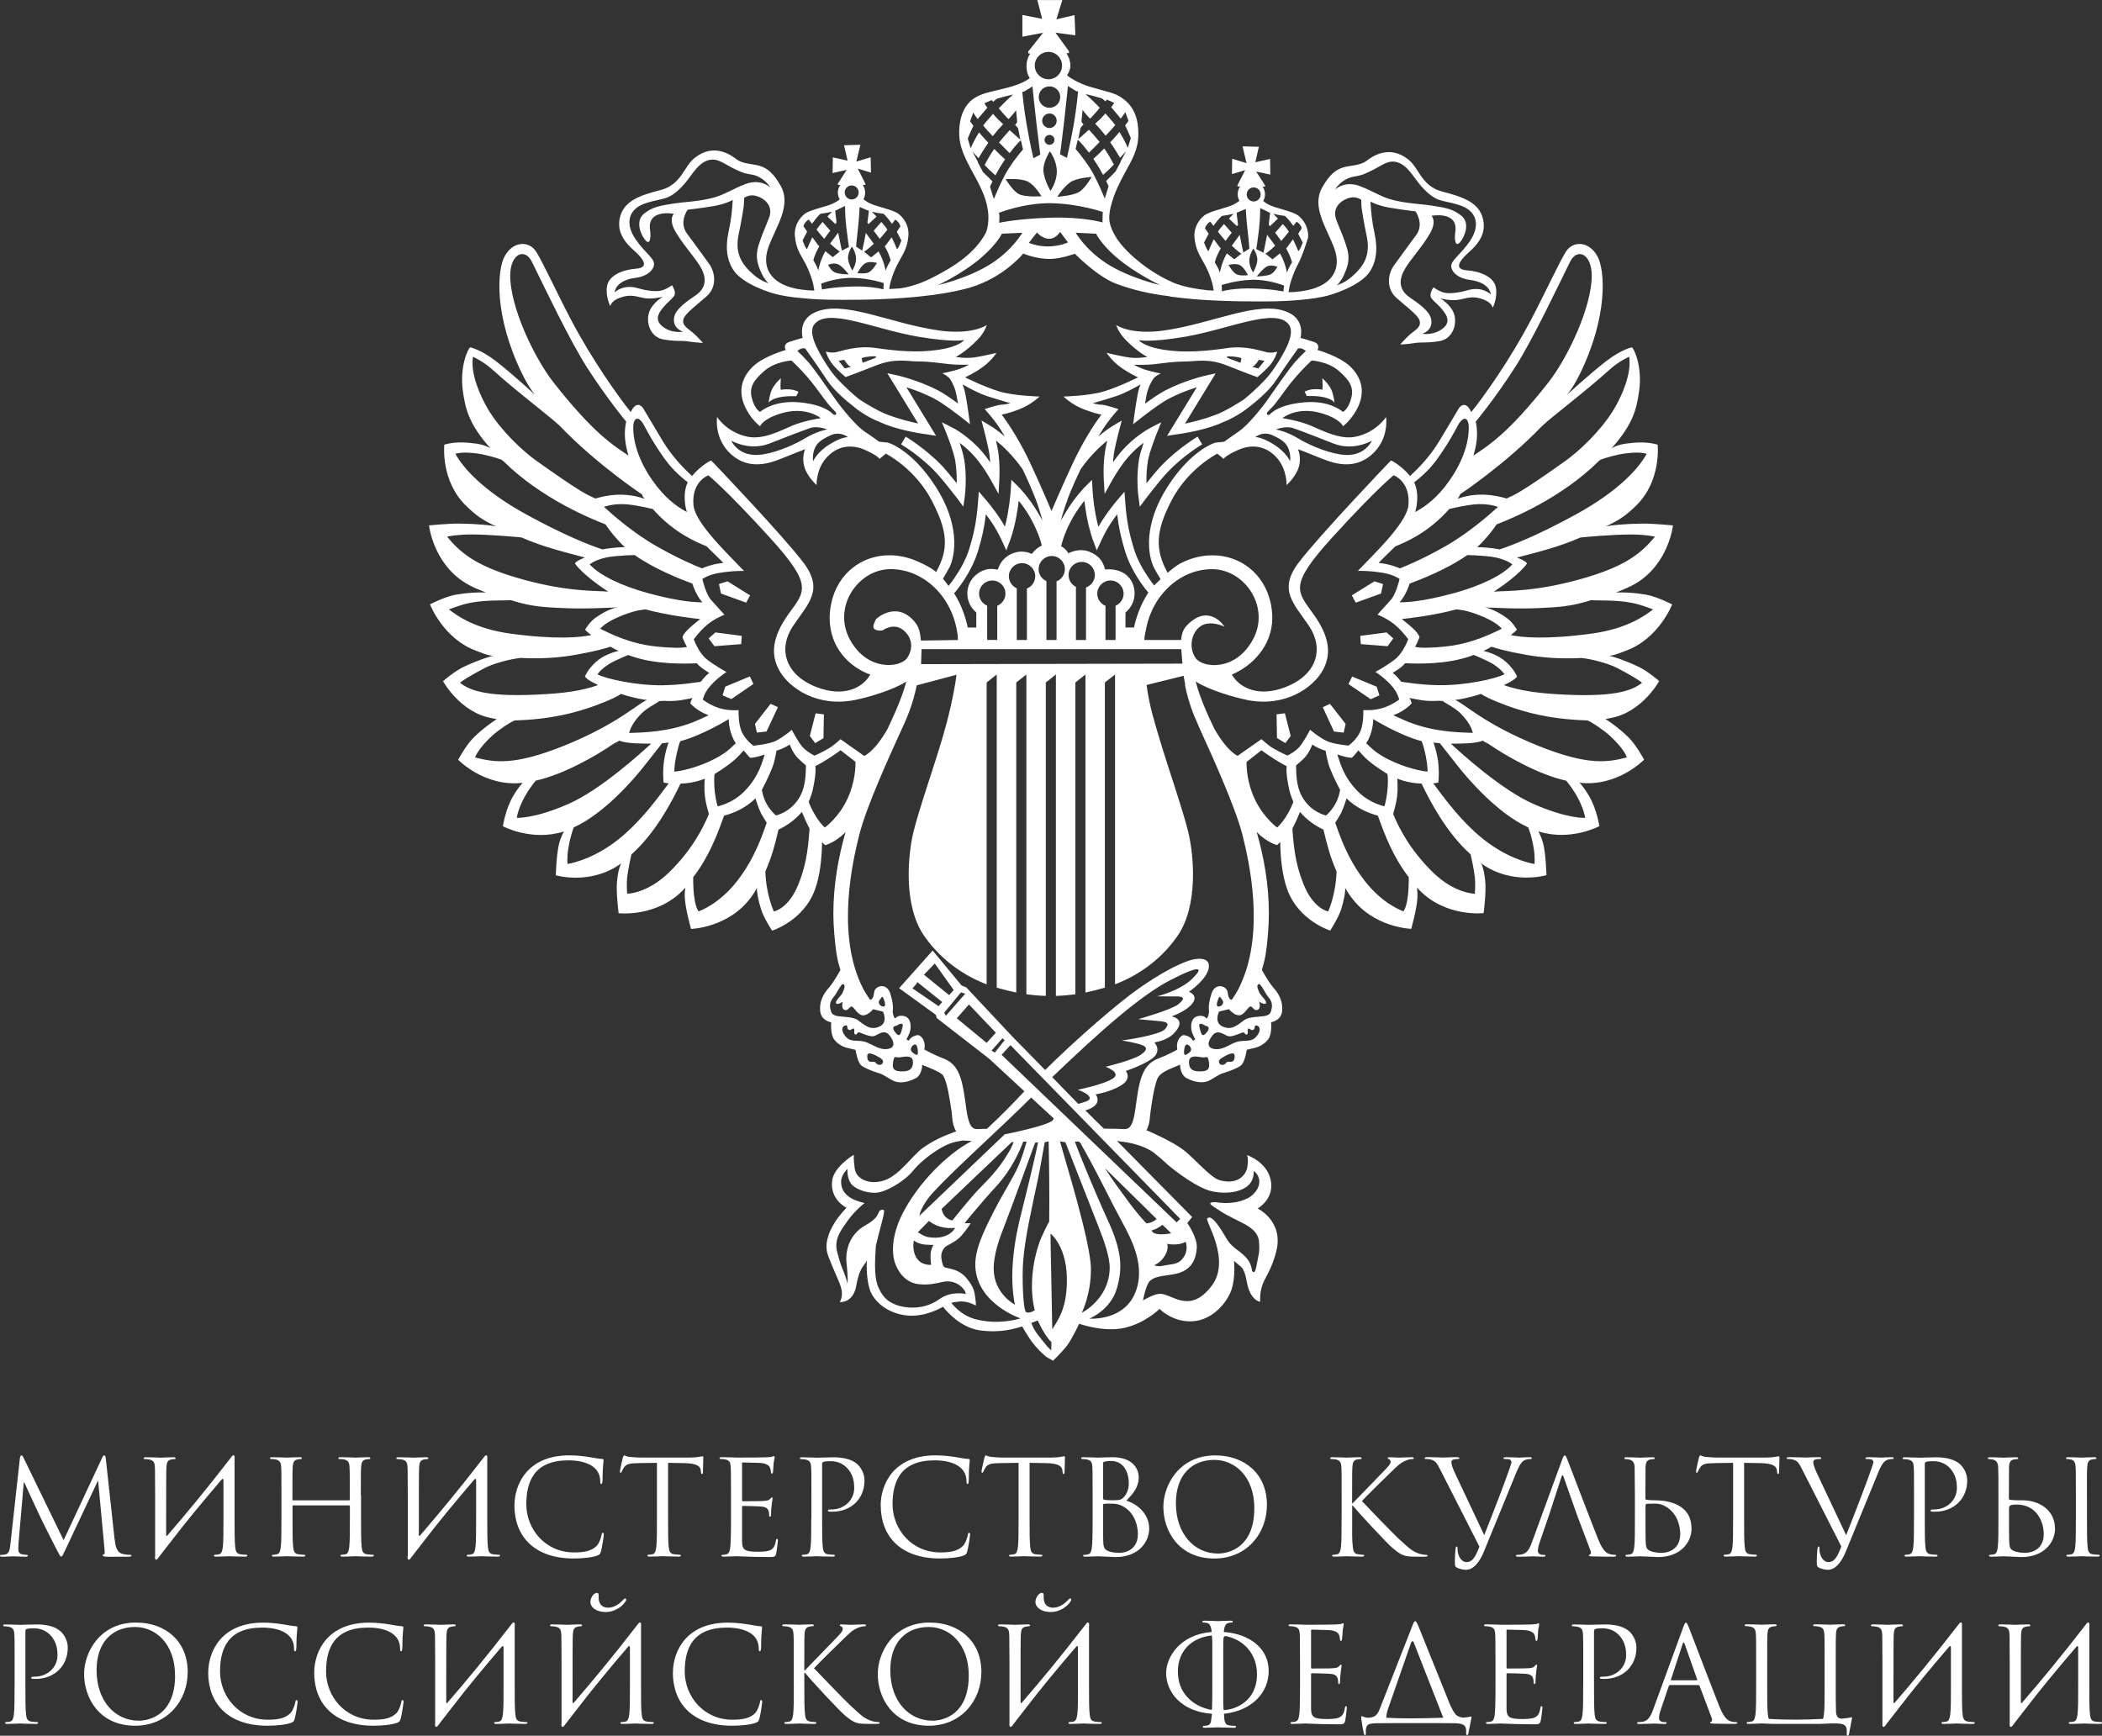 <?xml version="1.0" encoding="UTF-8"?> <svg xmlns="http://www.w3.org/2000/svg" id="Layer_2" data-name="Layer 2" viewBox="0 0 454.42 375.29"><rect x="0" y="0" width="454.42" height="375.29" fill="#333333" stroke="none"/><defs><style> .cls-1 { fill: #fff; stroke-width: 0px; } </style></defs><g id="Layer_2-2" data-name="Layer 2"><g><path class="cls-1" d="M24.8,332.91c.12,1.02.31,2.62,1.54,3.02.83.26,1.56.26,1.85.26.14,0,.23.03.23.14,0,.17-.26.26-.6.26h-2.9c-.74,0-1.45.03-1.85,0-.65-.06-.88-.12-.88-.34,0-.11.2-.17.34-.2.14-.03.11-.62.06-1.13l-1.37-14.68h-.09l-6.97,14.79c-.6,1.25-.68,1.51-.94,1.51-.2,0-.34-.28-.88-1.31-.74-1.39-3.19-6.31-3.33-6.6-.26-.51-3.44-7.34-3.76-8.11h-.11l-1.14,13.2c-.03.46-.03.97-.03,1.45,0,.43.31.8.74.88.48.12.91.14,1.08.14.11,0,.23.06.23.14,0,.2-.17.26-.51.26-1.05,0-2.42-.09-2.65-.09-.26,0-1.62.09-2.39.09-.29,0-.48-.06-.48-.26,0-.09.14-.14.28-.14.23,0,.43,0,.85-.08.94-.17,1.02-1.28,1.14-2.36l2.05-18.55c.06-.31.14-.51.31-.51s.29.11.43.43l8.7,17.89,8.36-17.87c.11-.26.23-.46.43-.46s.29.23.34.77l1.9,17.47ZM33.52,336.41c-.14.94.31,1.05.68.45l.34-.45,2.36-3.04c3.53-4.61,7.25-9.07,11.01-13.46.26-.31.4-.14.4.2v8.22c0,2.73,0,4.98-.14,6.17-.11.82-.26,1.45-.83,1.56-.25.06-.6.11-.85.11-.17,0-.23.09-.23.17,0,.17.14.23.46.23.85,0,2.65-.09,2.79-.09s1.93.09,3.5.09c.31,0,.46-.09.46-.23,0-.08-.06-.17-.23-.17-.26,0-.88-.06-1.28-.11-.85-.11-1.02-.74-1.11-1.56-.14-1.2-.14-3.44-.14-6.17v-12.86c.14-.94-.31-1.05-.68-.45-5.83,7.54-9.81,12.29-13.85,16.98-.11.14-.26.11-.26-.11,0-9.39,0-13.8.06-14.71.06-.99.28-1.48,1.05-1.62.34-.05.51-.08.71-.08.11,0,.23-.06.23-.17,0-.17-.14-.23-.45-.23-.85,0-2.65.09-2.79.09s-1.93-.09-3.21-.09c-.31,0-.46.06-.46.23,0,.11.11.17.23.17.26,0,.74.03.97.08.94.2,1.17.66,1.22,1.62.06.91,0,1.71.06,6.15v13.09ZM78.01,323.32c0-4.44,0-5.23.06-6.15.06-.99.29-1.48,1.05-1.62.34-.05.51-.08.71-.08.11,0,.23-.06.23-.17,0-.17-.14-.23-.46-.23-.85,0-2.65.09-2.79.09s-1.93-.09-3.21-.09c-.31,0-.46.06-.46.23,0,.11.11.17.23.17.26,0,.74.03.97.08.94.2,1.17.66,1.22,1.62.06.91.06,2.02.06,6.46v.6c0,.14-.08.17-.17.17h-12.06c-.08,0-.17-.03-.17-.17v-.6c0-4.44,0-5.55.06-6.46.06-.99.28-1.48,1.05-1.62.34-.05.51-.08.71-.08.11,0,.23-.06.23-.17,0-.17-.14-.23-.45-.23-.85,0-2.65.09-2.79.09s-1.93-.09-3.21-.09c-.31,0-.46.06-.46.23,0,.11.11.17.23.17.26,0,.74.03.97.08.94.2,1.16.66,1.22,1.62.06.91.06,1.71.06,6.15v5.01c0,2.73,0,4.98-.14,6.17-.11.82-.26,1.45-.83,1.56-.26.06-.6.11-.85.11-.17,0-.23.09-.23.17,0,.17.14.23.46.23.85,0,2.65-.09,2.79-.09s1.94.09,3.5.09c.31,0,.46-.09.46-.23,0-.08-.06-.17-.23-.17-.26,0-.88-.06-1.28-.11-.85-.11-1.02-.74-1.11-1.56-.14-1.2-.14-3.44-.14-6.17v-2.67c0-.14.09-.17.17-.17h12.06c.09,0,.17.06.17.17v2.67c0,2.73,0,4.98-.14,6.17-.11.82-.25,1.45-.82,1.56-.26.06-.6.11-.85.11-.17,0-.23.09-.23.17,0,.17.14.23.46.23.85,0,2.65-.09,2.79-.09s1.94.09,3.5.09c.31,0,.46-.09.46-.23,0-.08-.06-.17-.23-.17-.26,0-.88-.06-1.28-.11-.85-.11-1.03-.74-1.11-1.56-.14-1.2-.14-3.44-.14-6.17v-5.01ZM88.14,336.41c-.14.94.31,1.05.68.45l.34-.45,2.36-3.04c3.53-4.61,7.26-9.07,11.01-13.46.25-.31.4-.14.4.2v8.22c0,2.73,0,4.98-.14,6.17-.11.82-.25,1.45-.82,1.56-.26.06-.6.11-.85.11-.17,0-.23.09-.23.17,0,.17.14.23.46.23.85,0,2.64-.09,2.79-.09s1.93.09,3.5.09c.31,0,.46-.09.46-.23,0-.08-.06-.17-.23-.17-.26,0-.88-.06-1.28-.11-.85-.11-1.02-.74-1.11-1.56-.14-1.2-.14-3.44-.14-6.17v-12.86c.14-.94-.31-1.05-.68-.45-5.83,7.54-9.82,12.29-13.85,16.98-.11.14-.26.11-.26-.11,0-9.39,0-13.8.06-14.71.06-.99.29-1.48,1.05-1.62.34-.05.51-.08.71-.08.11,0,.23-.06.23-.17,0-.17-.14-.23-.45-.23-.85,0-2.65.09-2.79.09s-1.93-.09-3.22-.09c-.31,0-.46.06-.46.23,0,.11.11.17.23.17.26,0,.74.03.97.08.94.2,1.17.66,1.22,1.62.06.91,0,1.71.06,6.15v13.09ZM111.21,325.48c0,6.57,4.15,11.49,12.83,11.49,1.82,0,3.98-.2,5.12-.65.51-.23.57-.29.74-.83.29-.97.63-3.44.63-3.64,0-.23-.06-.43-.2-.43-.17,0-.23.11-.28.43-.09.51-.45,1.76-1.05,2.39-1.14,1.17-2.82,1.42-4.95,1.42-6.09,0-10.27-4.98-10.27-10.41,0-5.04,1.79-9.5,9.1-9.5,3.56,0,6.88,1.2,6.88,4.52,0,.4.03.6.23.6.23,0,.29-.43.29-1.79,0-1.65.2-3.01.2-3.33,0-.17-.06-.31-.37-.31-1.08,0-3.64-.77-7.03-.77-9.05,0-11.86,6.26-11.86,10.81M144.42,316.29l3.58.06c2.73.06,3.39.71,3.5,1.56l.03.31c.03.4.09.48.23.48.11,0,.2-.11.2-.37,0-.31.08-2.28.08-3.13,0-.17,0-.34-.14-.34-.23,0-1,.29-2.82.29h-10.67c-.34,0-1.42-.06-2.25-.14-.77-.06-1.05-.34-1.25-.34-.11,0-.23.37-.28.54-.06.23-.62,2.68-.62,2.96,0,.17.06.26.14.26.11,0,.2-.06.28-.29.08-.2.17-.4.48-.88.46-.68,1.14-.88,2.9-.91l4.21-.06v12.03c0,2.73,0,4.98-.14,6.17-.11.82-.26,1.45-.82,1.56-.26.06-.6.11-.85.11-.17,0-.23.09-.23.17,0,.17.14.23.46.23.85,0,2.65-.09,2.79-.09s1.93.09,3.5.09c.31,0,.46-.09.46-.23,0-.08-.06-.17-.23-.17-.26,0-.88-.06-1.28-.11-.85-.11-1.02-.74-1.11-1.56-.14-1.2-.14-3.44-.14-6.17v-12.03ZM160.41,316.46c0-.2.06-.25.17-.25.57,0,3.13.08,3.3.08,1.68,0,2.36.57,2.53.94.17.37.26.85.26,1.08,0,.2.06.31.2.31s.2-.14.23-.28c.06-.34.11-1.59.14-1.88.09-.8.23-1.14.23-1.34,0-.14-.06-.31-.17-.31s-.23.12-.4.17c-.11.03-.79.09-1.25.11-.45.03-3.36.06-6.43.06-.14,0-1.93-.09-3.21-.09-.31,0-.46.06-.46.23,0,.11.11.17.23.17.26,0,.74.03.97.08.94.2,1.11.63,1.19,1.31.06.48.09,1.68.09,6.46v5.01c0,3.47-.06,5.77-.2,6.52-.17.82-.31,1.08-.77,1.22-.26.08-.6.11-.85.11-.17,0-.23.09-.23.17,0,.17.14.23.46.23.63,0,2.05-.09,2.79-.09.83,0,2.73.17,7.03.17,1.11,0,1.34,0,1.53-.74.14-.6.37-2.53.37-2.76,0-.2,0-.43-.17-.43-.14,0-.2.12-.26.43-.2,1.17-.54,1.74-1.28,2.05-.74.31-1.99.31-2.73.31-2.79,0-3.3-.45-3.3-2.33v-7.37c0-.11.06-.2.2-.2.48,0,3.3.05,4.07.14,1.11.11,1.37.6,1.48,1,.11.37.11.65.11.94,0,.14.06.25.2.25.17,0,.2-.23.2-.54,0-1.39.34-3.3.34-3.41,0-.17-.06-.23-.14-.23-.12,0-.23.14-.43.37-.26.29-.65.34-1.34.4-.66.06-4.15.06-4.52.06-.14,0-.17-.09-.17-.29v-7.85ZM175.38,328.33c0,2.73,0,4.98-.14,6.17-.11.82-.26,1.45-.82,1.56-.26.06-.6.11-.85.11-.17,0-.23.09-.23.17,0,.17.14.23.46.23.85,0,2.65-.09,2.73-.09.14,0,1.93.09,3.5.09.31,0,.46-.09.46-.23,0-.08-.06-.17-.23-.17-.26,0-.88-.06-1.28-.11-.85-.11-1.02-.74-1.11-1.56-.14-1.2-.14-3.44-.14-6.17v-11.69c0-.29.06-.48.23-.54.26-.11.74-.17,1.22-.17.66,0,2.39-.11,3.9,1.42,1.51,1.54,1.59,3.44,1.59,4.38,0,2.62-2.16,4.64-4.92,4.64-.6,0-.77.03-.77.26,0,.14.17.2.31.2.14.03.45.03.6.03,4.04,0,7-2.73,7-6.77,0-1.51-.8-2.79-1.42-3.38-.45-.43-1.73-1.62-5.29-1.62-1.31,0-2.96.09-3.58.09-.23,0-1.94-.09-3.21-.09-.31,0-.46.06-.46.23,0,.11.11.17.23.17.26,0,.74.03.97.08.94.2,1.17.66,1.22,1.62.06.91.06,1.71.06,6.15v5.01ZM190.4,325.48c0,6.57,4.15,11.49,12.83,11.49,1.82,0,3.98-.2,5.12-.65.51-.23.57-.29.74-.83.28-.97.63-3.44.63-3.64,0-.23-.06-.43-.2-.43-.17,0-.23.11-.29.43-.08.51-.45,1.76-1.05,2.39-1.14,1.17-2.82,1.42-4.95,1.42-6.09,0-10.27-4.98-10.27-10.41,0-5.04,1.79-9.5,9.1-9.5,3.55,0,6.88,1.2,6.88,4.52,0,.4.03.6.23.6.23,0,.28-.43.28-1.79,0-1.65.2-3.01.2-3.33,0-.17-.06-.31-.37-.31-1.08,0-3.64-.77-7.03-.77-9.04,0-11.86,6.26-11.86,10.81M222.6,316.29l3.58.06c2.73.06,3.39.71,3.5,1.56l.03.31c.03.4.09.48.23.48.12,0,.2-.11.2-.37,0-.31.08-2.28.08-3.13,0-.17,0-.34-.14-.34-.23,0-1,.29-2.82.29h-10.67c-.34,0-1.42-.06-2.25-.14-.77-.06-1.05-.34-1.25-.34-.11,0-.23.37-.28.54-.06.23-.63,2.68-.63,2.96,0,.17.06.26.14.26.11,0,.2-.06.29-.29.08-.2.17-.4.48-.88.45-.68,1.14-.88,2.9-.91l4.21-.06v12.03c0,2.73,0,4.98-.14,6.17-.11.82-.26,1.45-.83,1.56-.26.06-.6.11-.85.11-.17,0-.23.09-.23.17,0,.17.14.23.45.23.86,0,2.65-.09,2.79-.09s1.93.09,3.5.09c.31,0,.45-.09.45-.23,0-.08-.06-.17-.23-.17-.26,0-.88-.06-1.28-.11-.85-.11-1.02-.74-1.11-1.56-.14-1.2-.14-3.44-.14-6.17v-12.03ZM248.44,330.46c0,3.04-2.39,6.2-7.25,6.2-.66,0-3.56-.17-3.78-.17-.14,0-1.94.09-2.79.09-.31,0-.46-.06-.46-.23,0-.08.06-.17.23-.17.26,0,.6-.03.85-.11.45-.14.6-.4.77-1.22.14-.74.2-3.04.2-6.52v-5.01c0-4.78-.03-5.98-.08-6.46-.09-.68-.26-1.11-1.2-1.31-.23-.05-.71-.08-.97-.08-.11,0-.23-.06-.23-.17,0-.17.14-.23.45-.23,1.28,0,3.07.09,3.21.09.68,0,1.79-.09,3.1-.09,4.67,0,5.69,2.84,5.69,4.27,0,2.33-1.34,3.73-2.67,5.12,2.11.65,4.92,2.67,4.92,6ZM238.48,323.95c0,.2.06.26.2.31.17.03.68.12,1.74.12,1.59,0,1.99-.06,2.59-.74.6-.68,1.02-1.71,1.02-2.87,0-2.36-1.05-4.89-3.84-4.89-.31,0-.91.03-1.37.14-.26.06-.34.14-.34.31v7.62ZM245.99,331.71c0-1.71-.57-4.24-2.76-5.74-1.11-.74-2.02-.86-3.04-.86-1.68,0-1.71.03-1.71.23v6.91c0,2.13.11,2.65,1,3.07.77.37,1.99.43,2.5.43,1.54,0,4.01-.83,4.01-4.04ZM273.89,325.34c0,6.37-4.49,11.64-11.35,11.64-7.79,0-11.04-6.06-11.04-11.18,0-4.61,3.36-11.12,11.21-11.12,6.4,0,11.18,4.04,11.18,10.67ZM271.17,326.14c0-6.83-4.15-10.49-8.65-10.49-4.75,0-8.31,3.13-8.31,9.36,0,6.63,3.98,10.89,9.1,10.89,2.56,0,7.85-1.48,7.85-9.76ZM290.03,328.33c0,2.73,0,4.98-.14,6.17-.11.82-.25,1.45-.82,1.56-.26.06-.6.11-.85.11-.17,0-.23.09-.23.17,0,.17.14.23.46.23.85,0,2.5-.09,2.73-.09s1.88.09,3.27.09c.31,0,.46-.09.46-.23,0-.08-.05-.17-.23-.17-.26,0-.71-.06-1.11-.11-.85-.11-1.02-.74-1.11-1.56-.2-1.64-.14-3.27-.14-6.17v-2.79h.14c1.37,1.68,7.4,8.19,8.68,9.24,1.22.97,1.93,1.59,3.44,1.74.63.06,1.17.06,1.96.06h1.45c.48,0,.63-.09.63-.23,0-.11-.17-.17-.37-.17s-1.02-.06-1.77-.37c-1.36-.57-1.85-1.03-4.24-3.24-1.17-1.08-7.08-7.2-7.82-8.02.6-.71,5.55-5.55,6.26-6.23,1.28-1.22,1.91-1.93,3.07-2.45.57-.26,1.16-.4,1.59-.4.23,0,.29-.06.29-.2s-.12-.2-.43-.2c-.71,0-2.59.09-2.73.09-.68,0-1.56-.09-2.13-.09-.2,0-.34.06-.34.2,0,.11.11.17.26.23.23.08.37.25.37.6,0,.48-.74,1.22-1.54,2.05-1.03,1.11-6.17,6.34-6.66,6.88h-.12v-1.71c0-4.44,0-5.23.06-6.15.06-.99.29-1.48,1.05-1.62.34-.05.51-.08.71-.08.11,0,.23-.06.23-.17,0-.17-.14-.23-.46-.23-.85,0-2.5.09-2.76.09-.17,0-1.85-.09-3.12-.09-.31,0-.46.06-.46.23,0,.11.11.17.23.17.26,0,.74.03.97.08.94.2,1.17.66,1.22,1.62.06.91.06,1.71.06,6.15v5.01ZM319.83,334.39c-.77,1.99-1.39,3.36-2.79,3.36-1.11,0-1.94-1.31-1.94-2.82,0-.43,0-.54-.2-.54-.06,0-.14,0-.2.28-.14.91-.2,2.59-.17,3.56,0,.34.14.54.43.71.54.31,1.51.48,1.96.48,1.51,0,2.87-1.48,3.87-3.93l6.97-17.01c.8-1.96,1.28-2.42,1.68-2.67.54-.34,1.17-.34,1.37-.34.23,0,.34-.06.34-.2.03-.14-.14-.2-.46-.2-.82,0-2.05.09-2.22.09-.34,0-1.65-.09-2.79-.09-.45,0-.63.06-.66.23,0,.14.14.17.32.17.31,0,.74,0,1.08.11.29.14.34.43.34.65l-.43,1.34c-.74,2.25-3.87,10.38-5.46,14.36l-6.4-13.57c-.46-.97-.71-1.85-.71-2.19,0-.2.05-.43.37-.57.26-.11.77-.14,1.08-.14.2,0,.28-.06.28-.2s-.26-.2-.77-.2c-1.08,0-2.36.09-2.65.09-.34,0-1.96-.09-3.33-.09-.45,0-.74.03-.74.2,0,.11.06.2.23.2s.65,0,1.08.11c.99.29,1.28.65,2.05,2.19l8.45,16.61ZM335.08,326.96l2.5-7.68c.14-.43.28-.43.43,0l2.7,7.68.51,1.39,2.65,7c.17.45,0,.71-.17.77-.11.03-.2.09-.2.2,0,.17.31.17.85.2,1.96.06,4.04.06,4.47.06.31,0,.57-.06.57-.23,0-.14-.11-.17-.28-.17-.29,0-.71-.03-1.14-.17-.6-.17-1.43-.62-2.45-3.16-1.74-4.33-6.2-16.07-6.63-17.15-.34-.88-.46-1.02-.62-1.02s-.29.17-.63,1.11l-6.46,17.67c-.51,1.42-1.08,2.5-2.39,2.67-.23.03-.62.06-.83.06-.14,0-.25.06-.25.17,0,.17.17.23.54.23,1.33,0,2.9-.09,3.21-.09s1.53.09,2.22.09c.26,0,.43-.06.43-.23,0-.11-.08-.17-.28-.17h-.29c-.48,0-1.08-.26-1.08-.83,0-.51.14-1.19.4-1.9l2.22-6.49ZM365.69,330.46c0,3.04-2.39,6.2-7.25,6.2-.65,0-3.56-.17-3.79-.17-.14,0-1.93.09-2.79.09-.31,0-.46-.06-.46-.23,0-.08.05-.17.23-.17.26,0,.6-.06.85-.11.57-.11.71-.74.82-1.56.14-1.2.14-3.44.14-6.17v-5.01l-.06-6.15c-.03-.96-.48-1.45-1.11-1.59-.31-.08-.68-.11-.88-.11-.12,0-.23-.06-.23-.17,0-.17.14-.23.46-.23.94,0,2.73.09,2.87.09s1.94-.09,2.79-.09c.31,0,.45.06.45.23,0,.11-.11.17-.23.17-.2,0-.37.03-.71.08-.77.14-.99.63-1.05,1.62l-.03,6.77c0,.2.06.26.2.31.17.03.68.12,1.74.12,3.01,0,8.02.85,8.02,6.09ZM363.24,331.71c0-1.71-.57-4.24-2.76-5.74-1.62-1.11-2.59-.83-4.35-.83-.31,0-.4.23-.4.43v1.39c0,2.19,0,5.72.03,6.14.08,1.39.08,1.79.96,2.22.77.37,1.99.43,2.5.43,1.54,0,4.01-.83,4.01-4.04ZM377.06,316.29l3.59.06c2.73.06,3.38.71,3.5,1.56l.03.31c.03.4.08.48.23.48.11,0,.2-.11.2-.37,0-.31.08-2.28.08-3.13,0-.17,0-.34-.14-.34-.23,0-1,.29-2.82.29h-10.67c-.34,0-1.42-.06-2.25-.14-.77-.06-1.05-.34-1.25-.34-.11,0-.23.37-.29.54-.06.23-.62,2.68-.62,2.96,0,.17.06.26.14.26.12,0,.2-.06.29-.29.08-.2.17-.4.48-.88.46-.68,1.14-.88,2.9-.91l4.21-.06v12.03c0,2.73,0,4.98-.14,6.17-.11.82-.25,1.45-.82,1.56-.26.06-.6.11-.86.11-.17,0-.23.09-.23.17,0,.17.14.23.45.23.86,0,2.65-.09,2.79-.09s1.93.09,3.5.09c.31,0,.45-.09.45-.23,0-.08-.06-.17-.23-.17-.26,0-.88-.06-1.28-.11-.85-.11-1.02-.74-1.11-1.56-.14-1.2-.14-3.44-.14-6.17v-12.03ZM398.06,334.39c-.77,1.99-1.39,3.36-2.79,3.36-1.11,0-1.93-1.31-1.93-2.82,0-.43,0-.54-.2-.54-.06,0-.14,0-.2.28-.14.91-.2,2.59-.17,3.56,0,.34.14.54.43.71.54.31,1.51.48,1.96.48,1.51,0,2.87-1.48,3.87-3.93l6.97-17.01c.79-1.96,1.28-2.42,1.68-2.67.54-.34,1.17-.34,1.37-.34.23,0,.34-.06.34-.2.03-.14-.14-.2-.46-.2-.82,0-2.05.09-2.22.09-.34,0-1.65-.09-2.79-.09-.46,0-.62.06-.65.23,0,.14.14.17.31.17.31,0,.74,0,1.08.11.29.14.34.43.34.65l-.43,1.34c-.74,2.25-3.87,10.38-5.46,14.36l-6.4-13.57c-.46-.97-.71-1.85-.71-2.19,0-.2.05-.43.37-.57.25-.11.77-.14,1.08-.14.2,0,.29-.06.29-.2s-.26-.2-.77-.2c-1.08,0-2.36.09-2.64.09-.34,0-1.96-.09-3.33-.09-.45,0-.74.03-.74.2,0,.11.06.2.23.2s.66,0,1.08.11c1,.29,1.28.65,2.05,2.19l8.45,16.61ZM413.77,328.33c0,2.73,0,4.98-.14,6.17-.11.82-.26,1.45-.83,1.56-.25.06-.6.11-.85.11-.17,0-.23.09-.23.17,0,.17.14.23.46.23.85,0,2.64-.09,2.73-.09.14,0,1.94.09,3.5.09.31,0,.46-.09.46-.23,0-.08-.06-.17-.23-.17-.26,0-.88-.06-1.28-.11-.85-.11-1.02-.74-1.11-1.56-.14-1.2-.14-3.44-.14-6.17v-11.69c0-.29.06-.48.23-.54.26-.11.74-.17,1.23-.17.65,0,2.39-.11,3.89,1.42,1.51,1.54,1.59,3.44,1.59,4.38,0,2.62-2.16,4.64-4.92,4.64-.6,0-.77.03-.77.26,0,.14.17.2.32.2.14.03.46.03.6.03,4.04,0,7-2.73,7-6.77,0-1.51-.8-2.79-1.43-3.38-.45-.43-1.73-1.62-5.29-1.62-1.31,0-2.96.09-3.59.09-.23,0-1.93-.09-3.21-.09-.31,0-.45.06-.45.23,0,.11.11.17.23.17.25,0,.74.03.96.08.94.2,1.17.66,1.22,1.62.06.91.06,1.71.06,6.15v5.01ZM444.27,330.46c0,3.04-2.39,6.2-7.25,6.2-.65,0-3.55-.17-3.78-.17-.14,0-1.93.09-2.79.09-.31,0-.46-.06-.46-.23,0-.08.06-.17.23-.17.26,0,.6-.06.85-.11.57-.11.71-.74.82-1.56.14-1.2.14-3.44.14-6.17v-5.01c0-4.44,0-4.35-.06-6.15-.02-.96-.48-1.45-1.11-1.59-.31-.08-.68-.11-.88-.11-.11,0-.23-.06-.23-.17,0-.17.14-.23.45-.23.94,0,2.73.09,2.87.09s1.93-.09,2.79-.09c.31,0,.45.06.45.23,0,.11-.11.17-.23.17-.2,0-.37.03-.71.08-.77.14-1,.63-1.05,1.62l-.03,6.77c0,.2.05.26.2.31.17.03.68.12,1.74.12h.91c3.87,0,7.11,2.22,7.11,6.09ZM441.83,331.71c0-2.59-1.45-6.4-5.89-6.4-1.45,0-1.65.26-1.62,1v.65c0,2.19,0,5.72.03,6.14.09,1.39.09,1.79.97,2.22.77.37,1.99.43,2.5.43,1.54,0,4.01-.83,4.01-4.04ZM451.16,323.32c0-4.44,0-5.23.06-6.15.06-.99.29-1.48,1.05-1.62.34-.05.51-.08.71-.08.11,0,.23-.06.23-.17,0-.17-.14-.23-.46-.23-.86,0-2.64.09-2.79.09s-1.93-.09-2.87-.09c-.31,0-.45.06-.45.23,0,.11.11.17.23.17.2,0,.57.03.88.11.62.14.91.63.96,1.59.06.91.06,1.71.06,6.15v5.01c0,2.73,0,4.98-.14,6.17-.11.82-.26,1.45-.83,1.56-.25.06-.59.11-.85.11-.17,0-.23.09-.23.17,0,.17.14.23.46.23.85,0,2.64-.09,2.79-.09s1.93.09,3.5.09c.31,0,.46-.09.46-.23,0-.08-.06-.17-.23-.17-.26,0-.88-.06-1.28-.11-.86-.11-1.03-.74-1.11-1.56-.14-1.2-.14-3.44-.14-6.17v-5.01ZM3.15,364.48c0,2.73,0,4.98-.14,6.18-.11.82-.26,1.45-.83,1.57-.25.06-.6.11-.85.11-.17,0-.23.09-.23.17,0,.17.14.23.46.23.85,0,2.65-.09,2.73-.09.14,0,1.94.09,3.5.09.31,0,.46-.09.46-.23,0-.08-.06-.17-.23-.17-.25,0-.88-.05-1.28-.11-.85-.12-1.03-.74-1.11-1.57-.14-1.2-.14-3.44-.14-6.18v-11.7c0-.28.06-.48.23-.54.26-.11.74-.17,1.22-.17.66,0,2.39-.11,3.9,1.42,1.51,1.54,1.59,3.45,1.59,4.39,0,2.62-2.16,4.64-4.92,4.64-.6,0-.77.03-.77.26,0,.14.17.2.31.2.14.03.46.03.6.03,4.04,0,7-2.73,7-6.78,0-1.51-.8-2.79-1.42-3.38-.46-.43-1.74-1.62-5.29-1.62-1.31,0-2.96.09-3.58.09-.23,0-1.94-.09-3.22-.09-.31,0-.46.06-.46.23,0,.11.12.17.23.17.25,0,.74.03.97.09.94.2,1.16.65,1.22,1.62.06.91.06,1.71.06,6.15v5.01ZM40.58,361.49c0,6.37-4.5,11.64-11.36,11.64-7.8,0-11.04-6.06-11.04-11.19,0-4.61,3.36-11.12,11.21-11.12,6.4,0,11.19,4.04,11.19,10.67ZM37.84,362.28c0-6.83-4.15-10.5-8.65-10.5-4.75,0-8.31,3.13-8.31,9.36,0,6.63,3.98,10.9,9.11,10.9,2.56,0,7.86-1.48,7.86-9.76ZM45.01,361.63c0,6.58,4.16,11.5,12.84,11.5,1.82,0,3.98-.2,5.12-.65.51-.23.57-.29.74-.83.28-.97.63-3.45.63-3.64,0-.23-.06-.43-.2-.43-.17,0-.23.11-.29.43-.09.51-.46,1.76-1.05,2.39-1.14,1.17-2.82,1.43-4.95,1.43-6.09,0-10.28-4.98-10.28-10.42,0-5.04,1.79-9.5,9.11-9.5,3.56,0,6.89,1.19,6.89,4.53,0,.4.03.6.23.6.23,0,.29-.43.29-1.79,0-1.66.2-3.02.2-3.33,0-.17-.05-.31-.37-.31-1.08,0-3.64-.77-7.03-.77-9.05,0-11.87,6.26-11.87,10.81M67.92,361.63c0,6.58,4.15,11.5,12.83,11.5,1.82,0,3.99-.2,5.12-.65.51-.23.57-.29.74-.83.28-.97.63-3.45.63-3.64,0-.23-.06-.43-.2-.43-.17,0-.23.11-.28.43-.08.51-.46,1.76-1.05,2.39-1.14,1.17-2.82,1.43-4.95,1.43-6.09,0-10.27-4.98-10.27-10.42,0-5.04,1.79-9.5,9.11-9.5,3.56,0,6.89,1.19,6.89,4.53,0,.4.03.6.23.6.23,0,.28-.43.28-1.79,0-1.66.2-3.02.2-3.33,0-.17-.06-.31-.37-.31-1.08,0-3.64-.77-7.03-.77-9.05,0-11.87,6.26-11.87,10.81M94.07,372.56c-.14.94.31,1.05.68.45l.34-.45,2.36-3.04c3.53-4.62,7.26-9.08,11.01-13.46.26-.31.4-.14.4.2v8.22c0,2.73,0,4.98-.14,6.18-.11.82-.26,1.45-.82,1.57-.26.06-.6.11-.85.11-.17,0-.23.09-.23.17,0,.17.14.23.46.23.85,0,2.65-.09,2.79-.09s1.93.09,3.5.09c.31,0,.46-.09.46-.23,0-.08-.06-.17-.23-.17-.26,0-.88-.05-1.28-.11-.85-.12-1.02-.74-1.11-1.57-.14-1.2-.14-3.44-.14-6.18v-12.86c.14-.94-.31-1.05-.68-.45-5.84,7.54-9.82,12.3-13.86,16.99-.11.14-.26.12-.26-.11,0-9.39,0-13.8.06-14.72.06-1,.29-1.48,1.05-1.62.34-.06.51-.09.71-.09.11,0,.23-.06.23-.17,0-.17-.14-.23-.45-.23-.85,0-2.65.09-2.79.09s-1.94-.09-3.22-.09c-.31,0-.46.06-.46.23,0,.11.11.17.23.17.25,0,.74.03.97.09.94.2,1.17.65,1.22,1.62.06.91,0,1.71.06,6.15v13.09ZM121.39,372.56c-.14.94.31,1.05.68.45l.34-.45c.85-1.08,1.62-2.11,2.36-3.04,3.53-4.62,7.26-9.08,11.01-13.46.26-.31.4-.14.4.2v8.22c0,2.73,0,4.98-.14,6.18-.11.82-.26,1.45-.82,1.57-.26.06-.6.11-.86.11-.17,0-.23.09-.23.17,0,.17.14.23.46.23.85,0,2.65-.09,2.79-.09s1.94.09,3.5.09c.31,0,.46-.09.46-.23,0-.08-.05-.17-.23-.17-.26,0-.88-.05-1.28-.11-.85-.12-1.02-.74-1.11-1.57-.14-1.2-.14-3.44-.14-6.18v-12.86c.14-.94-.31-1.05-.68-.45-5.83,7.54-9.82,12.3-13.86,16.99-.11.14-.26.12-.26-.11,0-9.39,0-13.8.06-14.72.06-1,.29-1.48,1.05-1.62.34-.06.51-.09.71-.09.11,0,.23-.06.23-.17,0-.17-.14-.23-.45-.23-.86,0-2.65.09-2.79.09s-1.93-.09-3.21-.09c-.31,0-.46.06-.46.23,0,.11.12.17.23.17.25,0,.74.03.97.09.94.2,1.17.65,1.22,1.62.06.91,0,1.71.06,6.15v13.09ZM145.46,361.63c0,6.58,4.16,11.5,12.83,11.5,1.82,0,3.98-.2,5.12-.65.51-.23.57-.29.74-.83.29-.97.63-3.45.63-3.64,0-.23-.06-.43-.2-.43-.17,0-.23.11-.28.43-.09.51-.46,1.76-1.05,2.39-1.14,1.17-2.82,1.43-4.95,1.43-6.09,0-10.27-4.98-10.27-10.42,0-5.04,1.79-9.5,9.11-9.5,3.56,0,6.89,1.19,6.89,4.53,0,.4.03.6.23.6.23,0,.29-.43.29-1.79,0-1.66.2-3.02.2-3.33,0-.17-.05-.31-.37-.31-1.08,0-3.64-.77-7.03-.77-9.05,0-11.87,6.26-11.87,10.81M171.61,364.48c0,2.73,0,4.98-.14,6.18-.12.82-.26,1.45-.83,1.57-.25.06-.6.11-.85.11-.17,0-.23.09-.23.17,0,.17.14.23.45.23.85,0,2.5-.09,2.73-.09s1.88.09,3.28.09c.31,0,.46-.09.46-.23,0-.08-.06-.17-.23-.17-.26,0-.71-.05-1.11-.11-.85-.12-1.03-.74-1.11-1.57-.15-1.2-.15-3.44-.15-6.18v-2.79h.15c1.36,1.68,7.4,8.2,8.68,9.25,1.22.97,1.93,1.6,3.44,1.74.62.05,1.16.05,1.96.05h1.45c.48,0,.62-.09.62-.23,0-.11-.17-.17-.37-.17s-1.03-.05-1.76-.37c-1.37-.56-1.85-1.02-4.24-3.24-1.16-1.08-7.08-7.2-7.83-8.02.6-.71,5.55-5.55,6.26-6.23,1.28-1.22,1.91-1.94,3.08-2.45.56-.25,1.16-.4,1.59-.4.23,0,.29-.06.29-.2s-.11-.2-.43-.2c-.71,0-2.59.09-2.73.09-.69,0-1.57-.09-2.14-.09-.2,0-.34.06-.34.2,0,.12.12.17.26.23.23.09.37.26.37.6,0,.48-.74,1.23-1.54,2.05-1.03,1.11-6.18,6.34-6.66,6.88h-.11v-1.71c0-4.44,0-5.23.06-6.15.05-1,.29-1.48,1.05-1.62.34-.06.51-.09.71-.09.11,0,.23-.06.23-.17,0-.17-.14-.23-.46-.23-.85,0-2.5.09-2.76.09-.17,0-1.85-.09-3.13-.09-.32,0-.46.06-.46.23,0,.11.11.17.23.17.26,0,.74.03.97.09.94.2,1.17.65,1.22,1.62.06.91.06,1.71.06,6.15v5.01ZM212.16,361.49c0,6.37-4.5,11.64-11.36,11.64-7.8,0-11.04-6.06-11.04-11.19,0-4.61,3.36-11.12,11.21-11.12,6.4,0,11.19,4.04,11.19,10.67ZM209.43,362.28c0-6.83-4.15-10.5-8.65-10.5-4.75,0-8.31,3.13-8.31,9.36,0,6.63,3.99,10.9,9.11,10.9,2.56,0,7.85-1.48,7.85-9.76ZM218.24,372.56c-.14.94.31,1.05.68.45l.34-.45c.85-1.08,1.62-2.11,2.36-3.04,3.53-4.62,7.26-9.08,11.02-13.46.26-.31.4-.14.4.2v8.22c0,2.73,0,4.98-.14,6.18-.12.82-.26,1.45-.83,1.57-.26.06-.6.11-.85.11-.17,0-.23.09-.23.17,0,.17.14.23.45.23.85,0,2.65-.09,2.79-.09s1.94.09,3.5.09c.32,0,.46-.09.46-.23,0-.08-.05-.17-.23-.17-.26,0-.88-.05-1.28-.11-.86-.12-1.03-.74-1.11-1.57-.14-1.2-.14-3.44-.14-6.18v-12.86c.14-.94-.31-1.05-.68-.45-5.83,7.54-9.82,12.3-13.86,16.99-.12.14-.26.12-.26-.11,0-9.39,0-13.8.06-14.72.06-1,.28-1.48,1.05-1.62.34-.06.51-.09.71-.09.11,0,.23-.06.23-.17,0-.17-.14-.23-.46-.23-.85,0-2.65.09-2.79.09s-1.93-.09-3.22-.09c-.31,0-.46.06-.46.23,0,.11.12.17.23.17.26,0,.74.03.97.09.94.2,1.16.65,1.22,1.62.06.91,0,1.71.06,6.15v13.09ZM264.66,370.54l-.06.09c.12,1.03-.05,2.25,1.11,2.42.4.06,1.03.12,1.28.12.17,0,.23.08.23.17,0,.14-.14.23-.46.23-1.56,0-3.36-.09-3.5-.09s-1.94.09-2.79.09c-.31,0-.45-.06-.45-.23,0-.09.06-.17.23-.17.26,0,.6-.06.85-.12.86-.2.71-1.42.91-2.42l-.06-.09c-6.75-.48-9.85-4.87-9.85-8.76,0-3.5,2.99-8.37,9.79-8.91l.06-.09c-.09-.82-.34-1.71-.91-1.85-.31-.09-.69-.11-.88-.11-.11,0-.23-.06-.23-.17,0-.17.14-.23.46-.23.94,0,2.73.09,2.87.09s1.94-.09,2.79-.09c.31,0,.45.06.45.23,0,.12-.11.17-.23.17-.2,0-.37.03-.71.09-.71.14-.91,1.02-.99,1.87l.06.09c5.61.43,9.64,3.58,9.64,8.42s-3.79,8.62-9.62,9.25ZM262.07,354.74l-.06-.94c.03-.2-.12-.2-.23-.17-4.07.51-7.14,3.22-7.14,7.8s3.1,7.43,7.09,8.25c.14.06.29,0,.29-.25.06-1.28.06-2.9.06-4.96v-9.73ZM264.63,369.74c2.19-.06,7.11-1.74,7.11-7.74,0-4.47-2.9-7.35-6.38-8.17-.23-.06-.43-.11-.57-.06-.2.09-.29.14-.31.86l-.03.48v9.36c0,2.13-.03,3.87.06,5.15,0,.06.06.12.12.12ZM283.43,352.61c0-.2.06-.26.17-.26.57,0,3.13.09,3.3.09,1.68,0,2.36.57,2.53.94.17.37.26.85.26,1.08,0,.2.06.31.2.31s.2-.14.23-.29c.06-.34.12-1.59.14-1.87.09-.8.23-1.14.23-1.34,0-.14-.05-.31-.17-.31s-.23.11-.4.17c-.12.03-.79.08-1.25.11-.46.03-3.36.06-6.44.06-.14,0-1.93-.09-3.21-.09-.31,0-.45.06-.45.23,0,.11.11.17.23.17.25,0,.74.03.97.09.94.2,1.11.62,1.19,1.31.06.48.08,1.68.08,6.46v5.01c0,3.47-.05,5.78-.2,6.52-.17.83-.31,1.08-.77,1.23-.26.09-.6.11-.86.11-.17,0-.23.09-.23.17,0,.17.14.23.45.23.63,0,2.05-.09,2.79-.09.83,0,2.74.17,7.03.17,1.11,0,1.34,0,1.54-.74.14-.6.37-2.53.37-2.76,0-.2,0-.43-.17-.43-.14,0-.2.11-.25.43-.2,1.16-.54,1.73-1.28,2.05-.74.31-1.99.31-2.73.31-2.79,0-3.3-.46-3.3-2.33v-7.37c0-.11.06-.2.2-.2.48,0,3.3.06,4.07.14,1.11.11,1.37.6,1.48,1,.11.37.11.65.11.94,0,.14.06.26.2.26.17,0,.2-.23.2-.54,0-1.4.34-3.3.34-3.42,0-.17-.05-.23-.14-.23-.12,0-.23.14-.43.37-.26.29-.65.34-1.34.4-.65.06-4.15.06-4.52.06-.14,0-.17-.08-.17-.29v-7.85ZM318.1,371.48c-.17.88-.6,2.99-.66,3.3-.05.26-.11.37-.28.37-.14,0-.23-.08-.2-.48v-.31c0-.88-.09-1.77-2.45-1.77l-4.32-.03h-7.63l-4.89.03c-1.93.03-2.13.34-2.33,1.03-.12.48-.06.97-.06,1.25,0,.23-.06.29-.17.29-.09,0-.17-.08-.23-.26-.14-.28-.57-3.07-.6-3.3,0-.17-.03-.54.09-.54.23,0,.68.37,1.45.34,1.51-.03,2.02-.74,2.5-2l6.97-17.76c.34-.94.49-1.11.65-1.11s.29.14.68,1.02c.46,1.08,5.15,12.86,6.95,17.25.31.65.68,1.34,1.13,1.91.65.6,1.45.68,1.77.66.88-.06,1.37-.23,1.54-.23.14,0,.12.17.09.34ZM312,371.39s-.03-.06-.03-.09l-6.32-16.13c-.14-.43-.46-.4-.6.03l-4.95,14.2c-.25.71-.4,1.4-.4,1.91v.09c3.1.2,7.37.17,12.29,0ZM325.69,352.61c0-.2.05-.26.17-.26.57,0,3.13.09,3.3.09,1.68,0,2.36.57,2.54.94.17.37.25.85.25,1.08,0,.2.06.31.2.31s.2-.14.23-.29c.06-.34.12-1.59.14-1.87.08-.8.23-1.14.23-1.34,0-.14-.05-.31-.17-.31s-.23.11-.4.17c-.11.03-.79.08-1.25.11-.46.03-3.36.06-6.43.06-.14,0-1.94-.09-3.22-.09-.31,0-.46.06-.46.23,0,.11.12.17.23.17.26,0,.74.03.97.09.94.2,1.11.62,1.19,1.31.06.48.09,1.68.09,6.46v5.01c0,3.47-.06,5.78-.2,6.52-.17.83-.31,1.08-.77,1.23-.26.09-.6.11-.85.11-.17,0-.23.09-.23.17,0,.17.14.23.46.23.63,0,2.05-.09,2.79-.09.83,0,2.73.17,7.03.17,1.11,0,1.34,0,1.54-.74.14-.6.37-2.53.37-2.76,0-.2,0-.43-.17-.43-.14,0-.2.11-.26.43-.2,1.16-.54,1.73-1.28,2.05-.74.31-1.99.31-2.74.31-2.79,0-3.3-.46-3.3-2.33v-7.37c0-.11.05-.2.2-.2.49,0,3.3.06,4.07.14,1.11.11,1.37.6,1.48,1,.11.37.11.65.11.94,0,.14.06.26.2.26.17,0,.2-.23.2-.54,0-1.4.34-3.3.34-3.42,0-.17-.05-.23-.14-.23-.12,0-.23.14-.43.37-.26.29-.66.34-1.34.4-.65.06-4.15.06-4.52.06-.14,0-.17-.08-.17-.29v-7.85ZM342.26,364.48c0,2.73,0,4.98-.14,6.18-.11.82-.25,1.45-.82,1.57-.26.06-.6.11-.85.11-.17,0-.23.09-.23.17,0,.17.14.23.46.23.85,0,2.64-.09,2.73-.09.14,0,1.94.09,3.5.09.31,0,.45-.09.45-.23,0-.08-.06-.17-.23-.17-.26,0-.88-.05-1.28-.11-.86-.12-1.03-.74-1.11-1.57-.14-1.2-.14-3.44-.14-6.18v-11.7c0-.28.06-.48.23-.54.26-.11.74-.17,1.22-.17.66,0,2.39-.11,3.9,1.42,1.51,1.54,1.6,3.45,1.6,4.39,0,2.62-2.16,4.64-4.92,4.64-.6,0-.77.03-.77.26,0,.14.17.2.31.2.14.03.46.03.6.03,4.04,0,7-2.73,7-6.78,0-1.51-.8-2.79-1.42-3.38-.46-.43-1.74-1.62-5.29-1.62-1.31,0-2.96.09-3.59.09-.23,0-1.93-.09-3.21-.09-.31,0-.46.06-.46.23,0,.11.11.17.23.17.25,0,.74.03.96.09.95.2,1.17.65,1.23,1.62.05.91.05,1.71.05,6.15v5.01ZM375.58,372.5c0,.17-.26.23-.57.23-.43,0-2.5,0-4.47-.05-.54-.03-.85-.03-.85-.2,0-.12.12-.2.2-.2.06,0,.23-.14.23-.4,0-.08,0-.26-.06-.37l-2.64-7c-.06-.11-.11-.17-.26-.17h-6.12c-.14,0-.23.08-.28.23l-1.71,5.04c-.25.71-.4,1.39-.4,1.91,0,.57.6.83,1.08.83h.29c.2,0,.28.06.28.17,0,.17-.17.23-.42.23-.69,0-1.91-.09-2.22-.09s-1.88.09-3.21.09c-.37,0-.54-.05-.54-.23,0-.11.12-.17.26-.17.2,0,.6-.03.83-.05,1.31-.18,1.88-1.26,2.39-2.68l6.46-17.67c.34-.94.45-1.11.62-1.11s.28.14.63,1.02c.43,1.08,4.9,12.83,6.63,17.16,1.03,2.53,1.85,2.99,2.45,3.16.43.15.86.17,1.14.17.17,0,.28.03.28.17ZM366.9,363.11l-2.71-7.68c-.09-.23-.14-.31-.23-.31-.06,0-.14.12-.2.31l-2.51,7.68c-.06.14,0,.2.08.2h5.44c.14,0,.14-.08.12-.2ZM394.3,370.65c-.05.4-.09.74-.2,1-3.9.2-7.8.25-11.69,0-.14-.26-.2-.6-.23-1-.14-1.2-.14-3.44-.14-6.18,0-9.47,0-10.24.05-11.16.06-1,.29-1.48,1.05-1.62.34-.06.52-.09.71-.09.12,0,.23-.06.23-.17,0-.17-.14-.23-.46-.23-.85,0-2.65.09-2.79.09s-1.94-.09-3.21-.09c-.31,0-.45.06-.45.23,0,.11.12.17.23.17.26,0,.74.03.97.09.94.2,1.16.65,1.22,1.62.06.91.06,1.71.06,6.15v5.01c0,2.73,0,4.98-.14,6.18-.11.82-.25,1.45-.83,1.57-.26.06-.6.11-.85.11-.17,0-.23.09-.23.17,0,.17.14.23.46.23.85,0,2.65-.09,2.79-.09.12,0,1.2.06,2.42.09h10.36c.89-.03,1.91-.09,2.02-.09h1.37c2.31,0,2.22.97,2.22,1.85v.31c-.03.4.06.48.2.48.17,0,.23-.12.29-.37.06-.31.45-2.42.62-3.27.03-.17.07-.34-.08-.34-.17,0-.62.17-1.48.23-.4.03-1.93.54-1.88-1.77-.05-1.28-.05-3.13-.05-5.29v-5.01c0-4.44,0-5.23.05-6.15.05-1,.28-1.48,1.05-1.62.34-.06.52-.09.71-.09.12,0,.23-.06.23-.17,0-.17-.14-.23-.46-.23-.86,0-2.65.09-2.79.09s-1.94-.09-3.22-.09c-.31,0-.46.06-.46.23,0,.11.12.17.23.17.26,0,.74.03.97.09.93.2,1.16.65,1.22,1.62.06.91.06,1.71.06,6.15v5.01c0,2.73,0,4.98-.14,6.18M406.96,372.56c-.14.94.32,1.05.68.45l.34-.45,2.36-3.04c3.54-4.62,7.26-9.08,11.02-13.46.26-.31.4-.14.4.2v8.22c0,2.73,0,4.98-.14,6.18-.12.82-.26,1.45-.83,1.57-.25.06-.6.11-.85.11-.17,0-.23.09-.23.17,0,.17.14.23.46.23.86,0,2.64-.09,2.79-.09.14,0,1.93.09,3.49.09.31,0,.46-.09.46-.23,0-.08-.06-.17-.23-.17-.25,0-.88-.05-1.28-.11-.85-.12-1.03-.74-1.12-1.57-.14-1.2-.14-3.44-.14-6.18v-12.86c.14-.94-.31-1.05-.68-.45-5.84,7.54-9.82,12.3-13.86,16.99-.12.14-.26.12-.26-.11,0-9.39,0-13.8.06-14.72.06-1,.29-1.48,1.06-1.62.34-.06.51-.09.71-.09.12,0,.23-.06.23-.17,0-.17-.15-.23-.46-.23-.85,0-2.64.09-2.79.09s-1.94-.09-3.21-.09c-.32,0-.46.06-.46.23,0,.11.11.17.23.17.26,0,.74.03.96.09.94.2,1.17.65,1.23,1.62.05.91,0,1.71.05,6.15v13.09ZM434.47,372.56c-.14.94.32,1.05.69.45l.34-.45,2.36-3.04c3.53-4.62,7.26-9.08,11.02-13.46.25-.31.39-.14.39.2v8.22c0,2.73,0,4.98-.14,6.18-.11.82-.25,1.45-.82,1.57-.25.06-.6.11-.85.11-.17,0-.23.09-.23.17,0,.17.14.23.46.23.85,0,2.65-.09,2.79-.09s1.94.09,3.5.09c.31,0,.46-.09.46-.23,0-.08-.06-.17-.23-.17-.26,0-.88-.05-1.29-.11-.85-.12-1.02-.74-1.1-1.57-.14-1.2-.14-3.44-.14-6.18v-12.86c.14-.94-.32-1.05-.69-.45-5.83,7.54-9.81,12.3-13.86,16.99-.11.14-.25.12-.25-.11,0-9.39,0-13.8.05-14.72.06-1,.28-1.48,1.05-1.62.34-.06.52-.09.71-.09.12,0,.23-.06.23-.17,0-.17-.14-.23-.45-.23-.86,0-2.65.09-2.79.09s-1.94-.09-3.22-.09c-.31,0-.46.06-.46.23,0,.11.12.17.23.17.26,0,.74.03.97.09.94.2,1.17.65,1.22,1.62.05.91,0,1.71.05,6.15v13.09ZM135.13,346.4c.26-.37.34-.67.11-.77-.21-.09-.37.12-.79.55-1.17,1.19-2.39,1.43-2.91,1.43-.32,0-1.9.05-2.11-1.85-.08-.79.16-1.35-.4-1.35-.79,0-1.4,1.23-1.4,1.96,0,1.06,1.11,2.17,3.36,2.18,1.59,0,3.29-.92,4.15-2.16ZM231.34,346.4c.26-.37.34-.67.11-.77-.21-.09-.37.12-.79.55-1.17,1.19-2.39,1.43-2.91,1.43-.32,0-1.9.05-2.11-1.85-.08-.79.16-1.35-.4-1.35-.79,0-1.4,1.23-1.4,1.96,0,1.06,1.12,2.17,3.36,2.18,1.59,0,3.28-.92,4.15-2.16Z"></path><path class="cls-1" d="M165.71,158.16l2.46-5.26-1.58-.72-3.38,4.33.41,1.89,2.09-.24ZM178.02,159.59l.09-5.13-1.79-.23-1.25,4.9,1.17,1.55,1.78-1.08ZM277.88,160.67l1.15-1.55-1.26-4.9-1.8.23.1,5.13,1.8,1.08ZM290.48,158.41l.42-1.89-3.38-4.33-1.56.72,2.43,5.26,2.09.24ZM298.21,150.34l-.59-1.86-5.31-2.2-.79,1.62,4.8,3.28,1.89-.83ZM155.43,126.28l.43,2.05,5.45,1.97.85-1.57-4.88-3.04-1.85.59ZM160.37,137.49l-5.71-.75-1.46,1.3,1.25,1.68,5.78-.45.14-1.78ZM156.8,148.47l-.6,1.86,1.9.83,4.78-3.28-.77-1.62-5.32,2.2ZM298.56,128.33l.43-2.05-1.86-.59-4.89,3.04.86,1.57,5.46-1.97ZM361.47,130.67s-3.23-1.67-5.55-2.08c-2.79-.49-4.57-.52-6.57-.49,1.5-.57,3.12-1.25,4.35-1.99,7.1-4.31,7.97-12.51,7.97-12.51,0,0-4.21-.41-6.57-.39-3.97.05-6.93.37-7.94.61,3.06-1.44,4.37-2.39,6.54-4.49,5.51-5.37,4.66-13.18,4.66-13.18,0,0-2.01-.71-5.18-.42-2.61.22-3.53.52-4.77,1.19,4.77-5.37,5.4-8.68,5.93-12.25.79-5.42-1.11-9.31-1.55-9.58,0,0-2.27.47-5.52,2.97-3.55,2.73-8.52,7.32-8.52,7.32,0,0,1.32-1.51,2.76-4.45,6.18-12.6,5.47-22.53,3.84-25.5-1.77-3.27-5.21-3.46-6.79-1.07-1.2,1.78-4.73,9.4-7.61,14.84-4.56,8.71-10.43,16.9-12.88,19.89-1.35-2.87-2.66-.85-2.66-.85,0,0-2.01,3.4-4.25,7.12-2.11,3.5-4.75,6.1-6.33,7.56-2.07-2.46-4.1-3.36-4.1-3.36l-.63.63s-14.75,15.43-19.3,21.39c-4.56,5.97-1.14,8.84,2.16,13.72,3.29,4.87,1.87,10.53-4.98,13.23-5.89,2.32-10.02.2-11.68-2.68,4.34-1.79,8.72-6.17,8.75-12.19,0-1.01-.1-2.05-.32-3.13-1.37-6.57-6.69-10.48-12.63-10.46-2.06,0-4.18.46-6.22,1.41-1.34.6-1.87,1.1-2.89,1.88,0,0-.24.19-.57.49-2.77-5.07-2.58-9.02.81-15.57,3.64-7.04,9.93-10.19,9.93-10.19l1.4,1.14s0-.52,3-1.9c3.03-1.38,6.18-1,8.57,1.77,2.14,2.49,2.01,5.78,2.01,5.78,0,0,2-1.76,2.64-3.91.63-2.14-.18-3.85-.18-3.85,0,0,2.46.94,5.13,2.03,2.47.99,6.88,2.57,10.77-.81,3.91-3.4,3.15-8.18,3.15-8.18,0,0-2.14,3.4-6.68,4.28-3.31.64-6.91-1.26-9.57-2.4-2.63-1.11-6.16-1.63-6.16-1.63,0,0,3.15-2.67,8.59-1.02,4.01,1.22,4.5,2.78,4.5,2.78,0,0,2.13-1.56,3.41-4.53,1.38-3.27.5-6.16-1.88-8.44-2.35-2.21-7.05-3.53-7.05-3.53,0,0,.79-1.23-.83-1.76-1.4-.47-2.83-.85-2.83-.85,0,0,1.12-3.82-2.68-5.52-6.19-2.81-16.08,2.39-26.83,3.92-7.26,1.02-10.34-1.18-10.34-1.18,0,0,.48,1.61,2.01,3.16,2.74,2.81,4.75,3.74,4.75,3.74,0,0-2.14.37-3.92.12-1.75-.24-4.89-1-4.89-1,0,0,1,1.63,2.89,3.01,1.89,1.4,3.89,2.28,3.89,2.28,0,0-4.03,2.01-7.3,3.02-3.28,1.01-8.82,1.13-8.82,1.13,0,0,1.77,1.76,4.41,2.77,2.64,1,3.79,1.13,3.79,1.13,0,0-2.26,2.9-4.77,7.68-1.76,3.32-4.5,9.66-6.02,13.17-1.49-3.51-4.24-9.85-5.99-13.17-2.52-4.77-4.79-7.68-4.79-7.68,0,0,1.15-.12,3.78-1.13,2.64-1.01,4.4-2.77,4.4-2.77,0,0-5.52-.12-8.8-1.13-3.27-1.01-7.29-3.02-7.29-3.02,0,0,2.01-.88,3.88-2.28,1.92-1.38,2.9-3.01,2.9-3.01,0,0-3.14.76-4.9,1-1.77.24-3.9-.12-3.9-.12,0,0,1.99-.93,4.74-3.74,1.51-1.55,1.99-3.16,1.99-3.16,0,0-3.09,2.2-10.33,1.18-10.75-1.53-20.62-6.73-26.83-3.92-3.78,1.7-2.66,5.52-2.66,5.52,0,0-1.44.38-2.83.85-1.62.52-.81,1.76-.81,1.76,0,0-4.73,1.32-7.06,3.53-2.39,2.27-3.27,5.17-1.89,8.44,1.25,2.97,3.39,4.53,3.39,4.53,0,0,.49-1.56,4.5-2.78,5.45-1.65,8.61,1.02,8.61,1.02,0,0-3.53.52-6.18,1.63-2.64,1.14-6.23,3.04-9.56,2.4-4.54-.88-6.67-4.28-6.67-4.28,0,0-.75,4.78,3.15,8.18,3.91,3.38,8.31,1.8,10.77.81,2.68-1.1,5.12-2.03,5.12-2.03,0,0-.8,1.72-.16,3.85.63,2.14,2.64,3.91,2.64,3.91,0,0-.15-3.3,2.01-5.78,2.39-2.77,5.55-3.15,8.57-1.77,3,1.38,3,1.9,3,1.9l1.39-1.14s6.29,3.15,9.95,10.19c3.41,6.58,3.73,10.35.9,15.43-.07-.06-.2-.2-.27-.26-.95-.76-2.11-1.33-3.54-1.98-2.06-.95-4.19-1.41-6.25-1.41-5.92-.03-11.27,3.89-12.6,10.44-.24,1.1-.34,2.14-.34,3.15.01,6.31,4.21,10.58,8.78,12.21-1.65,2.89-5.77,5-11.7,2.67-6.84-2.7-8.26-8.36-4.96-13.23,3.29-4.88,6.71-7.75,2.16-13.72-4.55-5.97-19.29-21.39-19.29-21.39l-.63-.63s-2.03.9-4.12,3.36c-1.57-1.46-4.22-4.06-6.33-7.56-2.23-3.72-4.25-7.12-4.25-7.12,0,0-1.3-2.02-2.66.85-2.45-3-8.31-11.19-12.88-19.89-2.87-5.44-6.4-13.06-7.61-14.84-1.59-2.39-5.02-2.2-6.78,1.07-1.63,2.97-2.35,12.9,3.84,25.5,1.44,2.94,2.75,4.45,2.75,4.45,0,0-4.96-4.6-8.5-7.32-3.27-2.5-5.53-2.97-5.53-2.97-.45.27-2.35,4.16-1.57,9.58.53,3.57,1.15,6.88,5.93,12.25-1.23-.67-2.16-.97-4.78-1.19-3.16-.29-5.18.42-5.18.42,0,0-.84,7.81,4.68,13.18,2.16,2.1,3.46,3.05,6.52,4.49-1-.24-3.96-.56-7.93-.61-2.36-.03-6.57.39-6.57.39,0,0,.86,8.2,7.97,12.51,1.22.75,2.83,1.42,4.33,1.99-1.97-.03-3.76,0-6.56.49-2.31.41-5.53,2.08-5.53,2.08,0,0,2.83,7.45,10.06,10.07,1.34.47,1.99.87,3.57,1.08-.68.09-3.27.92-6.31,2.35-2.12,1.01-4.5,3.11-4.5,3.11,0,0,3.69,6.78,10.49,7.99.05,0,.6.1,1.12.22-1.13.71-3.15,2.16-4.96,3.95-1.69,1.65-3.38,4.83-3.38,4.83,0,0,5.7,5.95,13.95,4.99-.66.69-1.34,1.65-2.02,2.79-1.72,2.87-2.26,6.6-2.26,6.6,0,0,6.24,3.35,13.19,1.13-.39.71-.75,1.57-1.02,2.54-.61,2.28-.73,6.93-.73,6.93,0,0,7.55,2.24,14.11-2.56-.46.96-.71,2.19-.88,3.82-.24,2.34.35,6.94.35,6.94,0,0,8.18.96,13.95-5.02.14-.16.3-.33.45-.5-.08.63-.14,1.35-.1,2.1.09,2.35,1.35,6.82,1.35,6.82,0,0,8.23-.22,13.07-6.98.46-.62.79-1.17,1.19-1.89-.08.95.37,3.02.9,4.67.62,1.93,2.36,4.57,2.36,4.57,0,0,6.78-2.08,9.25-8.82,1.11-2.97,1.5-6.8,1.56-10.31.41.42.67.66.67.66,0,0,2.22-.58,4.4-2.83-1.56,5.48-2.62,11.38-2.63,17.54,0,1.51.07,3.04.21,4.58.31,3.44.49,5.07,1.32,7.68,0,0-1.15,2.18-2.35,3.67-.47.57-2.28,2.33-2.03,5.19.18,2.16,2.39,2.46,2.39,2.46,0,0-.24,2.52.62,3.69.88,1.17,2.11,1.65,2.69,1.8.58.15,1.95.47,1.95.47,0,0,.39,2.8,1.34,3.45,1.17.85,3.99,1.68,4.01,1.69.71.24,1.99,1.15,2.82,1.55,1.3.62,3.15.35,4.91-.6,1.15-.65,1.36-2.43,1.3-2.87.57.26.66.27,1.19.49,1.87.73,3.3,1.55,3.38,1.87.87,1.44,1.4,5.04,1.78,7.56.19,1.1.07,2.6.81,4.12.07.12.15.24.22.35-.16.07-.35.14-.6.23-1.89.68-4.25,1.67-6.64,3.38-2.37,1.7-5.25,6.32-8.88,7.17-3.19.75-5.55-.71-5.82-2.7-.28-1.98-.21-3-.21-3,0,0-4.37,2.58-4.69,5.7-.43,4.07,3.13,5.75,3.13,5.75,0,0-5.8,5.56-3.98,10.37,1.57,4.12,2.64,5.91,2.92,7.46.28,1.56-.41,2.56-.41,2.56,0,0,2.92.34,3.59-3.64.44-2.49,1.09-3.68,1.65-4.39.57-.72.62-1.04.62-1.04,0,0-.24,3.58.6,6.27.87,2.7,3.94,5.36,8.3,5.72,3.94.33,7.57-1.91,7.57-1.91,0,0,3.3,4.46,7.91,5.1,4.79.65,7.65-.42,9.2-.84,0,0,1.27,2.29,2.41,3.71.58.74,1.55,1.84,2.8,2.87l1.47.83s1.74-1.68,2.89-3.1c1.13-1.42,2.75-4.9,2.75-4.9,0,0,5.18,1.9,9.73.91,4.53-1,7.65-4.12,7.65-4.12,0,0,2.83,2.98,7.2,2.68,4.39-.28,7.54-4.25,8.39-6.95.86-2.69.5-6.11.5-6.11,0,0,.29.23,1.02.86.71.58,1.26.89,1.78,3.81.74,3.97,2.86,4.18,2.86,4.18,0,0-.18-2.03.61-3.99.61-1.47,1.9-3.15,2.85-6.83,1.73-6.63-4.01-9.35-4.01-9.35,0,0,3.21-1.78,2.94-5.34-.34-4.61-5.25-6.21-5.25-6.21,0,0,.39.5.1,2.48-.28,1.98-2.22,4.01-6.04,2.94-2.04-.58-5.7-5.07-8.08-6.75-2.41-1.71-5.93-3.26-7.21-3.84-.09-.04-.27-.12-.51-.2.03-.04.05-.09.09-.14.76-1.52.64-3.02.84-4.12.31-2.19.77-5.2,1.45-6.9.41-1.02,1.88-1.81,3.74-2.53.53-.22.6-.23,1.18-.49-.05.45.16,2.22,1.32,2.87,1.75.95,3.57,1.22,4.9.6.82-.4,2.11-1.31,2.81-1.55.03-.01,2.85-.84,4.04-1.69.94-.65,1.33-3.45,1.33-3.45,0,0,1.37-.33,1.95-.47.58-.15,1.8-.64,2.69-1.8.88-1.17.62-3.69.62-3.69,0,0,2.22-.3,2.39-2.46.24-2.86-1.57-4.62-2.04-5.19-1.19-1.49-2.35-3.67-2.35-3.67.82-2.6,1.02-4.23,1.32-7.68.13-1.55.2-3.08.2-4.58,0-6.15-1.06-12.06-2.63-17.54,2.19,2.25,4.4,2.83,4.4,2.83,0,0,.27-.24.68-.66.05,3.51.46,7.34,1.55,10.31,2.48,6.73,9.25,8.82,9.25,8.82,0,0,1.74-2.64,2.37-4.57.52-1.64.97-3.72.87-4.67.43.72.73,1.26,1.21,1.89,4.84,6.76,13.08,6.98,13.08,6.98,0,0,1.25-4.47,1.34-6.82.03-.75-.01-1.47-.1-2.1.16.17.31.33.47.5,5.77,5.98,13.94,5.02,13.94,5.02,0,0,.6-4.6.34-6.94-.16-1.63-.41-2.86-.88-3.82,6.59,4.79,14.12,2.56,14.12,2.56,0,0-.12-4.65-.73-6.93-.26-.98-.65-1.83-1.01-2.54,6.93,2.22,13.17-1.13,13.17-1.13,0,0-.54-3.73-2.26-6.6-.69-1.13-1.36-2.1-2.02-2.79,8.24.96,13.96-4.99,13.96-4.99,0,0-1.7-3.17-3.38-4.83-1.83-1.79-3.83-3.24-4.97-3.95.52-.12,1.06-.21,1.12-.22,6.79-1.21,10.49-7.99,10.49-7.99,0,0-2.37-2.1-4.5-3.11-3.04-1.44-5.64-2.26-6.3-2.35,1.56-.21,2.22-.61,3.55-1.08,7.23-2.62,10.07-10.07,10.07-10.07M352.35,115.56c3.24,0,4.96.38,5.44.47-2.86,3.43-6.04,6.16-14.6,8.75-11.15,3.34-17.79,2.9-20.24,3.15,5.74-3.77,7.17-6.09,7.17-6.09,0,0-.1-.5-2.17-1.28,1.92-.51,5.68-1.46,8.49-2.37,1.92-.64,3.12-1.06,5.22-1.97.81-.1,7.05-.65,10.69-.65M287.11,164.88c.35,1.44,1.76,4.34,2.61,5.92-.16.78-.41,1.96-1.1,3.13-.98,1.65-1.96,2.39-1.96,2.39,0,0-3.37-.69-5.26-4.22-1.22-2.32-1.17-5.04-1.22-6.59.64-.54,1.32-1.15,1.78-1.6,1.1-1.11,1.74-2.94,1.74-2.94,0,0,1.08.83,2.87,1.35.1.62.28,1.52.54,2.54,0-.02-.04-.03-.04-.03,0,0,.01.03.04.06M289.11,163.13c1.4.47,2.41.71,3.15.71.41-.35,1.15-1.32,1.39-1.59.92.87,1.44,2.12,6.3,5.11.12.57.15,2.21-.05,3.88-.22,1.91-.6,3.09-.6,3.09,0,0-3.2-.59-5.82-3.28-3.19-3.28-3.81-6.34-4.37-7.92M295.33,160.71c.16-.24.34-.49.47-.76,1.16-2.35,1.05-4.48,1.05-4.48,0,0,5.65,3.51,10.5,4.79.27.62.63,1.99.91,3.34.41,2.15.35,3.23.35,3.23,0,0-3.06-.21-7.29-2.08-4.17-1.85-5.11-3.37-5.99-4.05M304.6,156.15c-.94-.37-2.7-1.2-3.39-1.51,2.57-.9,3.97-2.56,3.97-2.56,0,0-.12-.71-.5-1.17,1.81.31,3.23.8,6.39.61.02.01.8.05.84.05.51.49,2.68,1.41,4.1,2.94,1.71,1.8,2.22,3.21,2.4,3.95-3.27-.1-8.44-.23-13.81-2.32M310.94,148.15c-3.99-.09-5.99-.49-8-.74-.44-.51-1.03-1.32-1.86-1.92.51-.35,1.86-1.07,2.69-2.09,2.82.14,9.01.26,14.11-1.53.24-.09.48-.17.72-.27.7.29,1.64.7,2.78,1.23,2.28,1.05,3.42,2.35,3.87,2.94-1.71.96-8.56,2.5-14.31,2.37M312.53,139.78c-2.79.3-5.56.39-6.62.07,0,0,.5-.8.97-2.1-.3-.92-1.38-1.95-3.38-3.55-.15-.12-.3-.23-.46-.35,1.97-.2,7.1-.83,11.8-2.09.58.07,1.86.07,4.76,1.18,3.59,1.37,4.65,2.54,5.08,3-1.98.91-6.19,3.21-12.16,3.84M314.22,128.27c-6.71,1.82-10.09,1.96-11.63,1.96.59-.69,1.49-2.01,2.15-4.05,2.39-.88,8.23-3.16,12.46-6.16.86,0,2.18.05,4.14.23,3.31.28,4.87,1.26,5.62,1.76-2.15,2.45-7.17,4.75-12.74,6.27M351.34,98.04c3.01-.39,4.25-.03,4.65.08-1.64,3-5.88,7.94-15.34,13.13-8.92,4.88-14.21,6.79-16.43,7.54-2.47-.48-4.86-.49-4.86-.49,1.85-1.75,3.21-3.46,4.18-4.92,3.29-1.27,13.91-5.61,22.04-13.64.1-.1.32-.25.43-.35,1.15-.44,3.71-1.15,5.33-1.35M319.04,91.16s4.1-4.9,8.48-11.73c3.82-5.98,8.73-16.4,11.91-22.84,1.51-3.06,4.62-1.77,4.68,2.89.06,6.79-5.15,17.86-9.49,23.37-8.64,10.92-12.72,13.39-16.08,15.65.03-.41,1.33-3.53.49-7.34M333.3,92.18c1.95-1.91,9.69-7.72,14.55-12.16,2.08-1.92,4.35-2.88,4.35-2.88.56,3.59-1.53,8.45-3.38,11.49-2.7,4.43-7.29,8.82-10.52,11.11-10.14,7.2-10.94,7.26-12.6,8.04-.22,0-5.21-1.91-10.62.07.43-.47.57-.98.57-.98,0,0,9.73-6.44,17.66-14.7M310.65,99.31c2.55-3.54,3.88-6.14,4.46-7.22,1.25-2.37,2.47-1.89,2.41.55-.06,4.38-2.27,8.92-5.15,12.59-2.6,3.28-5.09,4.77-6.45,5.48.31-.79.98-4-.2-6.42.87-.68,3.06-2.37,4.93-4.97M313.3,110.05c.81-.2,2.16-.5,4.23-.84,3.28-.53,5.46.08,6.31.39-1.79,1.65-6.54,5.8-11.57,8.62-4.58,2.59-8.01,4.03-9.62,4.67-2.39-1.04-4.63-1.18-4.63-1.18,0,0,1.27-1.31,3.62-3.57,2.27-.95,7.04-2.86,11.66-8.08M269.59,151.35c8.36,1.64,14.21-2.73,16.23-6.18,2.1-3.54,1.7-7.4-1.84-12.34-3.57-5.02-5.52-6.14,4.07-16.67,9.58-10.52,13.24-13.4,13.24-13.4,0,0,3.65,1.29,3.19,6.48-.29,3.34-5.97,9.02-7.67,10.83-1.76,1.84-3.26,3.36-3.26,3.36,0,0,2.39-.09,5.53.45,2.24.38,3.49,1.29,3.49,1.29,0,0-.73,3.2-1.84,4.47-1.11,1.25-2.94,3.25-2.94,3.25,0,0,2.44.92,4.24,2.61,1.53,1.44,2.4,2.71,2.4,2.71,0,0-1,2.82-2.73,4.24-1.71,1.41-4.35,2.82-4.35,2.82,0,0,2.35,1.53,3.82,3.38,1.04,1.33,1.31,2.6,1.31,2.6,0,0-1.55,1.22-3.59,1.84-.99.3-1.95.41-2.72.45,0,0-.02-.01-.02-.01h0c-.84.05-1.42,0-1.42,0,0,0,.12,2.92-.67,4.67-.84,1.86-2.55,3.01-2.55,3.01,0,0-3.34-.31-4.81-1.04-1.74-.87-3.48-2.39-3.48-2.39,0,0-1.54,2.98-2.49,3.91-1.15,1.12-2.41,1.67-2.41,1.67,0,0-1.67-.72-3.25-1.67-.91-.53-2.36-1.88-2.36-1.88l-5.15,3.61s-2.18-.79-5.09-5.94c-.05-.11-.1-.22-.15-.33-2.33-4.84-3.33-7.84-3.84-9.81,2.86,1.87,8.47,3.48,11.09,3.99M262.28,123.07c6.86.16,12.38,8.21,8.59,15.2-3.79,7-10.95,6.16-12.41,3.99-1.48-2.15-1-5.36,1.04-6.83,2.06-1.48,5.23.07,5.23.07l-.18-.24s-3.04-4.52-7.43-.56c-1.06.97-1.61,1.77-1.78,3.67h-7.96c.06-.98.16-1.17.33-2.1,1.4-7.89,7.74-13.36,14.55-13.2M218.1,124.6c0-1.57,1.29-2.84,2.84-2.84s2.86,1.27,2.86,2.84c0,1.21-.75,2.24-1.8,2.65v11.12h-2.19v-11.16c-1-.45-1.71-1.45-1.71-2.61M223.06,119.76c-.62-.28-2.16-.84-3.9-.2-1.65.54-2.98,1.9-3.44,3.61-.4-.1-.83-.14-1.28-.16-1.13-.03-2.52.35-3.83,1.64-.92.96-1.49,2.25-1.49,3.68,0,1.65.77,3.13,1.94,4.1v3.25h-1.85c-.29-1.52-1.19-4.71-2.94-7.38.87-1.02,3.74-4.58,5.13-9.06.87-2.81,1.4-5.21,1.73-8.04.48.62,1.01,1.36,1.5,2.1,1.11,1.7,1.95,3.57,1.95,3.57l.97,2.13.83-2.19s.81-2.19,1.38-5.34c.22-1.22.37-2.31.47-3.2.69.85,1.55,2.01,2.33,3.34,1,1.69,1.85,3.75,2.13,4.55.18.48.39,1.23.54,1.78-.78.37-1.51.94-2.16,1.82M211.66,128.36c0-1.57,1.29-2.85,2.86-2.85s2.84,1.27,2.84,2.85c0,1.18-.74,2.2-1.77,2.62v7.38h-2.18v-7.4c-1.02-.43-1.75-1.44-1.75-2.61M255.37,140.36l.25,3.13-56.5.11.11-3.24h56.14ZM238.9,123.13c-.38-1.48-1.09-2.95-3.45-3.86-2.37-.89-4.48.37-4.48.37,0,0-.4-.88-1.58-1.55.15-.54.39-1.4.58-1.93.26-.8,1.12-2.86,2.13-4.55.79-1.33,1.64-2.48,2.33-3.34.1.89.26,1.98.47,3.2.57,3.15,1.37,5.3,1.38,5.34l.83,2.19.97-2.13s.83-1.86,1.95-3.57c.49-.75,1.02-1.49,1.48-2.1.33,2.83.87,5.23,1.73,8.04,1.3,4.19,3.95,7.62,5.01,8.88-1.95,3.01-2.79,6.01-3.08,7.55h-1.86v-3.24c1.19-.96,1.97-2.44,1.97-4.11,0-2.94-2.09-5.53-6.39-5.2M237.21,128.36c0-1.57,1.3-2.85,2.86-2.85s2.83,1.27,2.83,2.85c0,1.17-.71,2.17-1.73,2.61v7.4h-2.18v-7.38c-1.04-.43-1.78-1.44-1.78-2.63M231.01,124.33c0-1.56,1.25-2.83,2.84-2.83s2.84,1.27,2.84,2.83c0,1.25-.79,2.29-1.91,2.69v11.35h-2.18v-11.49c-.95-.46-1.59-1.42-1.59-2.55M278.88,99.73s-.71-1.87-3.48-3.61c-2.77-1.75-4.04-1.6-4.04-1.6,0,0,1.59-1.41,3.79-.39,2.22,1.03,3.02,1.75,3.51,3.17.46,1.43.21,2.43.21,2.43M279.53,92.56c2.37.82,7,2.64,8.75,3.34,4.39,1.72,8.29-.62,8.29-.62,0,0-1.55,3.82-6.83,2.98-3.59-.57-7.45-2.45-9.09-3.47-2.62-1.57-4.82-1.94-4.82-1.94,0,0,2.16-.83,3.71-.29M283.55,77.95s3.49.16,5.87,2.24c2.37,2.05,3.33,3.59,2.68,5.95-.62,2.37-1.77,2.92-1.77,2.92,0,0-2.18-1.98-6.37-2.12-2.17-.09-7.2.39-9.44,2.64-.46.41-.84-.11-.52-.47.69-.8,1.28-1.19,2.39-2.75,1.67-2.29,2.37-3.28,3.88-5.02,1.51-1.74,3.27-3.38,3.27-3.38M245.17,78.86s2.25.12,4.35-.12c2.05-.23,4.23-.57,6.64-.57s4.94-.79,9.13.87c4.2,1.67,6.54,2.51,6.54,2.51,0,0,1.67-1.36,2.79-2.69,1.11-1.35,1.5-2.84,1.5-2.84,0,0-1.04.39-2.22.15-1.19-.23-4.52-1.53-8.73-.89-4.17.61-8.89,1.07-13.47.36-4.6-.71-5.51-2.11-5.51-2.11,0,0,2.19.61,10.07-.73,9.6-1.67,19.57-6.42,22.38-2.6.84,1.15.32,2.91-.23,4.25-.55,1.36-2.76,5.42-4.98,7.73-1.75,1.82-3.29,3.2-4.54,4.2-.94.62-4.11,2.64-6.33,3.4-2.22.85-4.69,1.45-6.39,1.82l6.64-10.87-2.22.49s-4.4.98-8.73,3.22c-1.28.68-3.01,1.87-4.33,2.85.18-1.07.38-2.21.55-2.75.44-1.42,1.13-2.52,1.38-2.81.12-.14.46-.39.73-.59l.74-.39c-.41-.07-1.32-.24-2.6-.6-1.82-.46-3.17-1.27-3.17-1.27M266.54,77.08c1.42.13,1.68.34,1.84.37-.02.03-.19.98-.19.98,0,0-.11-.01-1.61-.58-1.5-.54-1.36-.61-1.36-.61,0,0-.18-.31,1.31-.16M270.68,79.31s.36-.12.61-.38c.68-.75.85-1.14.85-1.14l1.22.22-1.32,1.66-1.36-.36ZM230.75,108.01c.92-2.36,1.89-4.54,2.89-6.59,1.99-2.85,4.19-4.9,5.73-6.16-.11.5-.24,1.04-.34,1.61-.37,1.78-.45,3.76-.45,5.08,0,.88.03,1.46.03,1.48l.19,3.37,1.64-2.96s1.52-2.75,3.28-4.81c1.18-1.39,2.43-2.5,3.51-3.28-.41,1.21-.83,2.58-1.01,3.65-.24,1.57-.32,3.08-.32,4.36,0,2.03.18,3.44.2,3.47l.3,2.33,1.42-1.89s2.73-3.61,4.58-5.57c1.7-1.8,3.56-3.31,5.02-4.37,1.43-1.04,2.43-1.64,2.47-1.65l-.99-1.67s-4.3,2.54-7.91,6.36c-1,1.07-2.21,2.55-3.14,3.72,0-.22-.01-.47-.01-.73,0-1.19.07-2.62.31-4.05.16-.98.63-2.51,1.09-3.76.43-1.25.83-2.24.83-2.24l.97-2.41-2.31,1.19c-.06.03-3.5,1.79-6.46,5.3-.6.71-1.17,1.46-1.66,2.18.07-.9.17-1.85.34-2.71.47-2.28.95-4.04.95-4.05l.61-2.28-2.04,1.21s-1.29.75-3.02,2.24c.24-.39.47-.79.72-1.17,1.41-2.35,3.63-4.75,3.63-4.75,0,0-2.86-.95-3.63-.95-.81,0-1.92-.33-1.92-.33,0,0,2.54-.71,4.98-1.51,1.84-.58,4.24-1.91,5.34-2.55-.11.26-.2.54-.31.84-.47,1.55-.96,5.36-.98,5.4l-.32,2.37,1.88-1.48s3.89-3.06,5.93-4.1c2.03-1.05,4.11-1.82,5.68-2.32.08-.03.18-.06.28-.09l-6.43,10.5,2.08-.33s4.76-.56,8.92-2.14l.97-.43c3.54-1.36,5.97-3.53,6.05-3.57,2.18-1.7,4.36-3.74,5.57-5.59,2.47-3.72,4.72-6.84,4.72-6.84,0,0,.6-.09.91.06.32.16.79.47.79.47,0,0-1.51,1.44-2.52,2.62-1.03,1.19-3.59,4.81-5.33,7.33-1.88,2.73-4.93,6.33-6.62,7.44-1.88,1.27-3.19,2.25-3.19,2.25l-1.92.2s-5.05,1.37-10.27,9.44c-5.21,8.07-4.46,14.69-2.95,17.68.27.54.9,1.61,1.39,2.4-.47.42-.91.88-1.38,1.36-.35-.44-.79-1-1.27-1.73-1.11-1.61-2.4-3.84-3.11-6.18-1.06-3.46-1.59-6.14-1.87-10l-.18-2.35-1.53,1.78s-1.67,1.95-3.11,4.16c-.37.56-.71,1.13-1,1.65-.21-.77-.41-1.7-.62-2.76-.54-3.01-.64-5.23-.64-5.23l-.12-2.16-1.54,1.53s-2.18,2.19-4.07,5.36c-.38.66-.78,1.3-1.14,1.93.42-1.55.92-3.17,1.46-4.54M227.36,120.21c1.58,0,2.85,1.28,2.85,2.85,0,1.2-.75,2.23-1.8,2.64v12.68h-2.19v-12.73c-1-.45-1.69-1.43-1.69-2.58,0-1.57,1.27-2.85,2.83-2.85M176.02,70.18c2.81-3.82,12.78.94,22.36,2.6,7.89,1.34,10.07.73,10.07.73,0,0-.9,1.4-5.5,2.11-4.59.71-9.28.25-13.49-.36-4.19-.64-7.52.66-8.71.89-1.19.24-2.22-.15-2.22-.15,0,0,.39,1.49,1.51,2.84,1.1,1.34,2.76,2.69,2.76,2.69,0,0,2.35-.84,6.56-2.51,4.2-1.65,6.72-.87,9.13-.87s4.59.34,6.64.57c2.11.23,4.35.12,4.35.12,0,0-1.34.81-3.16,1.27-1.31.35-2.21.52-2.6.6l.72.39c.28.2.6.45.76.59.26.29.93,1.39,1.36,2.81.16.54.38,1.68.54,2.75-1.3-.98-3.03-2.17-4.31-2.85-4.35-2.24-8.69-3.21-8.73-3.22l-2.24-.49,6.66,10.87c-1.72-.37-4.18-.97-6.4-1.82-2.2-.76-5.36-2.77-6.32-3.4-1.26-1-2.79-2.38-4.54-4.2-2.22-2.31-4.41-6.37-4.97-7.73-.56-1.34-1.07-3.1-.24-4.25M189.41,77.23s.16.07-1.34.61c-1.49.57-1.6.58-1.6.58,0,0-.18-.95-.2-.98.18-.03.45-.24,1.85-.37,1.5-.16,1.3.16,1.3.16M183.98,79.31l-1.35.36-1.33-1.66,1.23-.22s.18.39.84,1.14c.24.26.61.38.61.38M170.71,86.94c-4.2.14-6.4,2.12-6.4,2.12,0,0-1.14-.54-1.76-2.92-.64-2.36.33-3.91,2.7-5.95,2.38-2.07,5.86-2.24,5.86-2.24,0,0,1.76,1.64,3.27,3.38,1.49,1.75,2.21,2.73,3.88,5.02,1.12,1.55,1.69,1.95,2.39,2.75.34.37-.05.88-.53.47-2.25-2.25-7.26-2.73-9.42-2.64M174.02,94.78c-1.66,1.02-5.5,2.9-9.09,3.47-5.32.84-6.83-2.98-6.83-2.98,0,0,3.88,2.33,8.27.62,1.77-.69,6.39-2.52,8.78-3.34,1.51-.54,3.69.29,3.69.29,0,0-2.21.37-4.82,1.94M179.26,96.13c-2.77,1.74-3.46,3.61-3.46,3.61,0,0-.26-1,.2-2.43.49-1.42,1.29-2.14,3.51-3.17,2.21-1.02,3.8.39,3.8.39,0,0-1.27-.15-4.04,1.6M205.2,122.82c1.49-3,2.25-9.62-2.97-17.68-5.23-8.07-10.27-9.44-10.27-9.44l-1.92-.2s-1.3-.98-3.2-2.25c-1.68-1.11-4.72-4.71-6.62-7.44-1.74-2.52-4.3-6.14-5.31-7.33-1.02-1.18-2.54-2.62-2.54-2.62,0,0,.47-.31.79-.47.31-.15.9-.06.9-.06,0,0,2.27,3.13,4.72,6.84,1.23,1.85,3.4,3.89,5.59,5.59h0c.07.05,2.47,2.22,6.03,3.57l.99.43c4.14,1.58,8.88,2.14,8.91,2.14l2.07.33-6.42-10.5c.08.03.18.06.27.09,1.56.5,3.63,1.27,5.67,2.32,2.03,1.04,5.93,4.1,5.94,4.1l1.87,1.48-.33-2.37s-.51-3.85-.98-5.4c-.09-.3-.19-.58-.29-.84,1.11.64,3.5,1.97,5.34,2.55,2.45.8,4.99,1.51,4.99,1.51,0,0-1.11.33-1.91.33s-3.65.95-3.65.95c0,0,2.23,2.41,3.65,4.75.23.38.46.77.69,1.17-1.73-1.49-2.96-2.22-3-2.24l-2.03-1.21.6,2.28s.47,1.78.94,4.05c.19.85.28,1.81.34,2.71-.49-.71-1.05-1.47-1.65-2.18-2.96-3.51-6.4-5.28-6.48-5.3l-2.31-1.19.98,2.41s.39.99.85,2.24c.43,1.25.92,2.79,1.07,3.76.22,1.44.31,2.86.31,4.05,0,.26,0,.51-.01.73-.94-1.17-2.14-2.64-3.13-3.72-3.62-3.82-7.87-6.33-7.91-6.36l-.98,1.67s1.02.61,2.46,1.65c1.45,1.06,3.33,2.57,5.02,4.37,1.84,1.96,4.56,5.57,4.58,5.57l1.4,1.89.33-2.33s.18-1.44.18-3.47c0-1.27-.06-2.79-.32-4.36-.18-1.08-.59-2.45-1-3.65,1.06.79,2.34,1.89,3.51,3.28,1.76,2.06,3.27,4.81,3.28,4.81l1.63,2.96.18-3.37s.03-.6.03-1.48c0-1.32-.06-3.3-.43-5.08-.12-.57-.24-1.11-.34-1.61,1.55,1.25,3.72,3.3,5.73,6.16,1,2.05,1.95,4.23,2.88,6.59.53,1.37,1.03,3,1.45,4.54-.37-.62-.75-1.27-1.13-1.93-1.89-3.17-4.03-5.32-4.07-5.36l-1.54-1.53-.12,2.16s-.12,2.22-.66,5.23c-.18,1.06-.41,1.99-.61,2.76-.29-.52-.62-1.09-.99-1.65-1.43-2.2-3.11-4.14-3.13-4.16l-1.52-1.78-.18,2.35c-.29,3.86-.81,6.54-1.87,10-.73,2.35-2,4.57-3.11,6.18-.54.79-1.01,1.42-1.38,1.87-.4-.53-.83-1.14-1.21-1.55.49-.81,1.08-1.86,1.34-2.36M183.73,138.26c-3.8-6.99,1.72-15.04,8.56-15.2,6.84-.16,13.16,5.32,14.57,13.2.18.94.18,1.14.24,2.12l-8.01.12c-.18-1.89-.44-2.98-1.38-4.09-3.96-4.67-8.3-.57-8.3-.57,0,0-1,1.61-.4,2.14.6.54,1.78.33,1.78.33,0,0,2.25-1.69,4.29-.22,2.05,1.48,2.52,4.01,1.04,6.16-1.48,2.16-8.62,3-12.39-3.99M153.12,102.76s3.65,2.87,13.23,13.4c9.59,10.52,7.66,11.65,4.07,16.67-3.52,4.94-3.91,8.8-1.83,12.34,2.03,3.46,7.88,7.83,16.23,6.18,2.62-.51,8.26-2.12,11.1-3.99-.5,1.97-1.53,4.96-3.85,9.81-.04.11-.09.22-.14.33-2.9,5.15-5.11,5.94-5.11,5.94l-5.12-3.61s-1.46,1.35-2.36,1.88c-1.57.95-3.25,1.67-3.25,1.67,0,0-1.24-.55-2.41-1.67-.96-.93-2.5-3.91-2.5-3.91,0,0-1.74,1.52-3.46,2.39-1.49.73-4.83,1.04-4.83,1.04,0,0-1.7-1.15-2.54-3.01-.79-1.75-.68-4.67-.68-4.67,0,0-.57.05-1.41.01h.01s-.03,0-.03,0c-.77-.03-1.74-.15-2.72-.45-2.03-.62-3.58-1.84-3.58-1.84,0,0,.25-1.27,1.31-2.6,1.45-1.85,3.8-3.38,3.8-3.38,0,0-2.62-1.41-4.35-2.82-1.72-1.42-2.71-4.24-2.71-4.24,0,0,.86-1.27,2.39-2.71,1.78-1.69,4.24-2.61,4.24-2.61,0,0-1.85-2.01-2.94-3.25-1.1-1.27-1.84-4.47-1.84-4.47,0,0,1.24-.91,3.47-1.29,3.16-.54,5.55-.45,5.55-.45,0,0-1.52-1.52-3.27-3.36-1.7-1.81-7.37-7.49-7.67-10.83-.47-5.18,3.19-6.48,3.19-6.48M139.59,131.77c4.7,1.26,9.81,1.88,11.79,2.09-.15.12-.31.24-.46.35-2.01,1.61-3.08,2.63-3.39,3.55.47,1.3.99,2.1.99,2.1-1.07.32-3.85.22-6.61-.07-6-.62-10.19-2.93-12.17-3.84.43-.46,1.49-1.63,5.09-3,2.89-1.11,4.16-1.11,4.77-1.18M127.46,122.01c.74-.5,2.3-1.47,5.59-1.76,1.99-.18,3.3-.23,4.17-.23,4.21,3,10.05,5.28,12.45,6.16.66,2.05,1.57,3.36,2.16,4.05-1.54,0-4.92-.14-11.64-1.96-5.56-1.51-10.58-3.82-12.73-6.27M136.53,141.88c5.1,1.79,11.29,1.66,14.12,1.53.83,1.02,2.18,1.74,2.68,2.09-.84.6-1.41,1.41-1.85,1.92-2.01.25-4.01.64-8.01.74-5.75.13-12.6-1.41-14.31-2.37.45-.6,1.59-1.89,3.86-2.94,1.14-.53,2.08-.94,2.79-1.23.24.1.47.18.71.27M143.36,151.53c3.17.19,4.58-.3,6.39-.61-.39.46-.51,1.17-.51,1.17,0,0,1.4,1.65,3.95,2.56-.69.31-2.43,1.15-3.38,1.51-5.36,2.09-10.53,2.22-13.8,2.32.18-.73.69-2.14,2.41-3.95,1.42-1.53,3.59-2.46,4.1-2.94.03,0,.82-.04.85-.05M146.16,163.6c.27-1.35.64-2.72.89-3.34,4.86-1.27,10.51-4.79,10.51-4.79,0,0-.11,2.12,1.05,4.48.14.27.31.52.46.76-.87.68-1.82,2.2-5.99,4.05-4.22,1.86-7.29,2.08-7.29,2.08,0,0-.07-1.08.36-3.23M154.47,167.37c4.87-3,5.38-4.24,6.31-5.11.24.27.98,1.23,1.39,1.59.73,0,1.74-.24,3.15-.71-.56,1.58-1.17,4.64-4.36,7.92-2.61,2.69-5.82,3.28-5.82,3.28,0,0-.39-1.18-.61-3.09-.18-1.67-.16-3.31-.05-3.88M167.32,164.88s.04-.06.04-.06c0,0-.03.01-.03.03.26-1.02.43-1.91.53-2.54,1.78-.52,2.86-1.35,2.86-1.35,0,0,.65,1.83,1.75,2.94.44.45,1.11,1.06,1.77,1.6-.06,1.55,0,4.27-1.23,6.59-1.88,3.53-5.25,4.22-5.25,4.22,0,0-.98-.73-1.97-2.39-.68-1.17-.94-2.35-1.09-3.13.85-1.58,2.24-4.48,2.62-5.92M152.77,118.14c2.34,2.27,3.61,3.57,3.61,3.57,0,0-2.24.14-4.62,1.18-1.61-.63-5.02-2.07-9.61-4.67-5.04-2.81-9.78-6.96-11.57-8.62.84-.31,3.04-.92,6.31-.39,2.08.34,3.42.64,4.23.84,4.62,5.22,9.39,7.13,11.66,8.08M139.31,92.09c.58,1.08,1.91,3.68,4.45,7.22,1.88,2.6,4.07,4.29,4.92,4.97-1.18,2.42-.49,5.63-.18,6.42-1.37-.71-3.86-2.2-6.45-5.48-2.89-3.66-5.08-8.21-5.15-12.59-.05-2.44,1.16-2.92,2.41-.55M110.3,59.48c.05-4.66,3.17-5.95,4.68-2.89,3.18,6.44,8.11,16.86,11.91,22.84,4.39,6.83,8.48,11.73,8.48,11.73-.84,3.81.46,6.93.49,7.34-3.35-2.27-7.45-4.73-16.07-15.65-4.35-5.51-9.56-16.58-9.49-23.37M105.6,88.63c-1.84-3.04-3.93-7.9-3.36-11.49,0,0,2.25.96,4.34,2.88,4.86,4.44,12.59,10.25,14.54,12.16,7.91,8.26,17.64,14.7,17.64,14.7,0,0,.15.5.6.98-5.44-1.98-10.42-.07-10.65-.07-1.65-.79-2.45-.84-12.58-8.04-3.25-2.29-7.84-6.69-10.54-11.11M98.43,98.12c.4-.12,1.63-.47,4.66-.08,1.61.2,4.18.91,5.32,1.35.11.1.34.25.45.35,8.12,8.02,18.73,12.36,22.04,13.64.98,1.46,2.33,3.17,4.18,4.92,0,0-2.39.01-4.85.49-2.22-.75-7.53-2.66-16.42-7.54-9.47-5.19-13.72-10.13-15.36-13.13M96.63,116.03c.48-.09,2.2-.47,5.44-.47,3.65,0,9.87.55,10.69.65,2.09.91,3.31,1.33,5.23,1.97,2.81.91,6.56,1.86,8.46,2.37-2.06.79-2.16,1.28-2.16,1.28,0,0,1.43,2.32,7.19,6.09-2.46-.25-9.11.19-20.23-3.15-8.58-2.59-11.77-5.32-14.61-8.75M97.05,131.76c.78-.24,2.28-.96,4.73-1.44,3.23-.63,6.79-.44,8.72-.54,4.43,1.44,7.42,1.5,10.63,1.67,4.96.26,9.4-.01,12.31-.12,0,0-1.9.24-4.66,2.21-1.43,1.02-2.27,2.57-2.27,2.57.05.25.94.92,1.32,1.2-2.25.51-7.76,1.02-17.52-.32-7.65-1.04-11.57-3.91-13.26-5.23M99.44,147.65c.31-.38,2.29-1.6,5.26-3.17,1.95-1.05,5.79-2.03,7.83-2.22,5.02.24,8.83-.12,12.14-.72,4-.71,6.27-1.37,7.32-1.72,0,0,1.16.71,1.75.89-1.27.31-3.44,1.05-4.96,2.45-1.79,1.68-2.18,2.85-2.33,3.11.5.81,2.87,1.85,2.87,1.85-3.6,1.27-7.53,1.82-13.44,2.07-11.58.54-14.65-1.21-16.44-2.55M102.72,163.77c.09-.49,1.15-2.4,3.72-4.72,1.42-1.3,3.91-2.94,4.83-3.28,8.31-.24,13.69-1.84,17.62-3.28,3.24-1.21,4.72-1.99,5.36-2.45,3.07,1.01,5.03,1.23,5.61,1.31-2.01.79-6.29,5.19-17.97,9.91-10.8,4.33-15,3.57-19.17,2.52M111.72,176.83s.39-3.49,4.09-8.04c6.03-1.32,13.24-5.49,16.58-7.81.6-.43.78-.33,1.47-.85,1.68.71,5.28.64,6.92.65-2.21,2.03-10.9,9.95-17.81,13.01-7.47,3.3-11.25,3.03-11.25,3.03M132.42,182.45c-5.34,3.78-9.74,4.35-9.74,4.35,0,0-.13-1.44.17-3.31.49-2.98,1.2-4.6,1.2-4.6,6.41-2.89,12.82-10.16,15.42-13.53.56-.73,2.69-3.36,3.66-4.66.45-.03.92-.1,1.4-.15-.21.62-.71,2.06-.97,3.89-.35,2.43-.11,4.74-.11,4.74,0,0,.46.16,1.12.18-1.49,1.91-6.2,8.86-12.16,13.09M144.6,188.66c-4.71,4.57-9.01,4.58-9.01,4.58,0,0-.18-1.8,0-3.59.16-1.53.81-4.5.91-4.9,5.21-4.66,8.68-11.3,10.61-15.31,1.53-.06,3.39-.33,5.26-1.08-.07.69-.16,2.15.03,3.89.14,1.21.61,2.92.85,3.76-1.24,2.99-3.66,7.79-8.65,12.66M159.42,190.41c-3.99,5.19-8.38,6.63-8.38,6.63,0,0-1.23-1.05-1.18-7.38,3.3-4.24,5.23-9.2,6.67-13.3,1.99-.52,4.62-1.59,6.8-3.74.17.6.52,1.77,1.2,3.25.16.34,1.06,1.72,1.22,2.02-1.9,5.6-3.73,9.14-6.33,12.52M172.57,191.28c-2.12,5.25-5.28,5.79-5.28,5.79,0,0-1.63-3.41-1.84-8.61,1.38-3.23,1.96-5.32,2.85-9.09,1.31-.61,3.38-1.82,5.06-3.82.09.26,1.04,2.51,1.65,3.59-.35,5.53-1.06,8.74-2.44,12.14M178.33,178.92s-.79-.59-1.86-2.26c-.77-1.21-1.42-2.61-1.64-3.3.07-.19.58-1.36.83-2.39.43-1.94.76-3.78.62-5.34.02,0,.93-.4,2.63-1.5,1.74-1.1,2.81-1.92,2.81-1.92l3.23,2.52c.01,1.1-.08,4.38-1.72,7.93-1.88,4.1-4.89,6.25-4.89,6.25M179.71,218.86c-.52-1.46-.29-2.33.51-3.28.8-.95,1.6-3,2.12-2.78.51.22.13,1.17-.22,1.9-.37.73-1.6,1.7-1.38,2.19.2.52,1.45-.29,1.45-.29,0,0-.43,1.46.37,1.76.8.28,1.02-.73,1.53-.73s1.23,1.75,2.35,1.89c1.09.16,2.33-1.31,2.33-1.31l2.12.52s1.17,2.33-.73,3.21c-1.9.87-3-.08-4.66-1.33-1.67-1.23-5.26-.28-5.77-1.75M190.01,216.89c-.16-.5.44-1.02.44-1.02,0,0,.21-.79.58.08.37.87.43,1.61.08,1.68-.37.06-.96-.22-1.1-.74M189.28,229.74c-.37-.51-1.53.39-1.76-.94-.22-1.31.51-1.23,1.83-.58,1.31.66,1.82,1.09,1.44,1.69-.35.57-1.16.36-1.52-.17M191.76,226.82c-1.82.22-3.29-1.17-4.88-1.6-1.62-.45-3.07.29-4.24-1.32-1.17-1.6-.17-2.26.29-2.2.43.08.07.75.57.96.54.22.88-.52,1.11-.22.23.3-.15,1.08.28,1.23.44.16.37-.64.96-.43.59.22,2.19.94,3,.81.79-.15,2.26-1.69,3.42-.22,1.17,1.46,1.32,2.77-.5,2.99M193.79,221.79s1.67-1.18,1.32.29c-.36,1.45-.57,2.42-1.61,1.08-1.03-1.31.28-1.38.28-1.38M195.11,231.65c-1.44,0-2.35-.2-2.04-1.98.3-1.74.36-.87,1.68-1.08,1.3-.23,2.62-.37,2.62,1.08s-.8,1.98-2.26,1.98M197.45,227.7c-.81-.58-.58-1.17-.15-1.61.44-.44.96-.44,1.1.88.15,1.31-.14,1.31-.95.73M203.14,280.86c-2.61,1.86-5.57,2.16-8.06,1.65-3.39-.71-4.54-2.56-5.29-4.44-.98-2.48-.52-6.77-.46-8.52.02-.47,1.4-5.51,1.63-6.57.15-.8.41-1.56-.31-1.4-1.28.27.14,1.29-3.64,3.4-2.83,1.56-4.39,4.7-3.99,8.28.39,3.56.18,4.28.18,4.28,0-.14-.27-1.19-.78-2.5-.3-.78-.73-1.55-1.44-4.36-.7-2.82.8-4.64,2.28-6.75,1.48-2.12,3.65-3.82,3.65-3.82,0,0-1.72-.36-2.86-1.02-1.27-.73-2.22-1.82-2.22-3.58,0-1.52,1.4-2.78,1.4-2.78,0,0-.24,1.78.75,3.19.7,1.01,3.06,2.05,5.32,1.98,2.26-.09,6.36-2.62,8-4.67,1.67-2.03,3.88-3.68,5.57-4.72,2.3-1.4,3.27-1.55,5.13-1.91.95.06,1.32.01,2.09.12-3.95,1.96-10.45,7.48-14.52,14.82-2.83,5.07-2.97,9.45-1.92,11.96,1.09,2.68,3.02,3.95,4.93,4.16,2.1.24,3.65-.14,5.27-.5,1.63-.35,3.02.22,3.82.92,1.17,1.01,1.12,1.7,1.12,1.7,0,0-3.05-.75-5.65,1.08M199.75,210.74l2.33-2.42,4.1,5.74-.99,1.1-5.44-4.41ZM203.7,216.65l-.79.9-5.65-3.85.74-.83.31-.52,5.4,4.31ZM207.73,214.57l.94.28-4.18,4.78-.37-.66,3.61-4.39ZM209.48,217.19l5.81,6.1-1.99,2.2-6.45-5.32,2.62-2.98ZM216.72,224.49l.47.41-2.13,2.69-.7-.43,2.36-2.67ZM218.45,225.98l36.68,37.55-.76.77-37.84-36.23,1.91-2.09ZM254.23,215.43c1.79,0,2.04.46.5,1.71-1.57,1.25-8.67,3.22-8.67,3.22,0,0,2.93.28,4.61.43,1.73.15,2.22.53,1.19,1.72-1.19,1.37-9.31,2.46-9.31,2.46,0,0,2.71.41,4.32.98.75.29,1.59.83-.21,2.08-1.8,1.24-7.64,2.62-7.64,2.62,0,0,3.66,1.32,1.44,2.63-2.24,1.32-7.47,2.34-7.47,2.34,0,0,3.17,1.06,2.5,2.11-.23.35-1.25.61-2.39.95l-5.63-5.78c10.48-10.04,19.11-17.68,25.62-21.03,6.56-3.38,7.23-2.71,4.56-.16-2.68,2.56-7.52,3.71-7.52,3.71,0,0,2.49.03,4.12.03M251.31,264.82l1.86,1.8c-.1.05-.12.06-.12.08h-.02c-4.05.65-4.05-.68-4.05-.68,0,0,.88-.11,2.33-1.19M247.83,264.5s-1.91-1.91-4.5-5.53c-1.56-2.16-2.84-3.82-4.46-6.4l11.18,11c-1.06.95-2.22.94-2.22.94M251.36,272.15c1.55-1.95.95-3.23.95-3.23,0,0,.89.28,2.48.09.66-.07,1.54-.5,1.54-.5,0,0,.66,1.68-.43,3.29-1.12,1.69-2.31,1.43-4.34,1.85-1.53.33-1.99-.12-1.99-.12,0,0,1-.39,1.8-1.39M227.8,241.83c-.05.12-.1.26-.21.38-1,1.2-10.39,3.05-10.39,3.05l-18.45,17.62s.23-2.08,3.14-5.24c4.94-5.32,14.43-13.72,21.03-20.33l4.88,4.51ZM201.3,273.48s-1.65.13-2.68-.91c-1.64-1.63-1.07-4.34-1.07-4.34,0,0,.84.67,2.36.87.64.07,1.87.07,1.87.07,0,0-.54.98-.6,1.97-.08,1,.12,2.33.12,2.33M200.82,267.51c-.92-.13-1.77-.67-2.39-1.08l2.39-2.45c.41.34.99.7,1.82,1.04,1.8.72,3.85.47,3.85.47,0,0-1.26,2.67-5.67,2.02M205.89,263.87s-1.87-.14-2.33-2.48l15.14-14.42s.16-.01.43-.05c-.26.75-.62,1.48-1.05,2.2-2.39,4.1-4.84,6.25-6.74,8.28-1.92,2.05-5.44,6.46-5.44,6.46M210.47,285.1c-2.91-.84-4.81-3.39-4.81-3.39,0,0,1.19-.37,2.52-.3,1.35.07,2.79.87,2.79.87,0,0,.05-.46-.16-1.88-.15-1.07-.29-2.1-1.75-3.91-1.95-2.42-4.4-2.08-5.01-2.6-.12-.1-.39-.71-.53-1.77-.15-1.07.22-1.82.71-2.4.49-.55,2.33-1.11,3.53-2.45,1.19-1.33,2.1-2.79,2.1-2.79h-1.33s3.06-3.86,6.87-8.01c3.4-3.71,5.13-7.82,5.8-9.62.54,0,.21-.01.73-.01-.33,1.19-1.06,3.73-1.91,5.57-1.12,2.46-3.18,5.59-5.12,9.41-2.39,4.67-4.24,8.58-4.05,12.11.46,8.01,9.77,11.13,9.77,11.13-.05-.01-4.79,1.61-10.14.07M220.36,264.06c-.55,2.33-1.28,6.02-1.48,10.16-.23,4.68.53,7.87.53,7.87,0,0-4.46-2.29-4.59-7.57-.07-3.15,1.23-6.75,2.43-9.78,1.2-3.03,6.52-17.66,6.52-17.66l.65-.12c-.77,3.98-3.61,15.27-4.06,17.1M221.85,283.73c-.71-.35-.93-7.89-.65-11.15.41-5.08,1.74-10.81,3.22-17.81.55-2.68,1.01-5.53,1.44-7.83.47,0,.4-.14.84-.14.1,4.73.2,11.68.12,17.35-.14.08-1.74,3.39-2.1,4.42-.35,1.04-1.45,4.29-1.61,8.4-.17,3.71.6,6.33.6,6.33,0,0-1.15.77-1.86.42M227.28,292.01l-.83-.83s-1.31-1.58-1.98-2.45c-1.2-1.55-1.5-2.69-1.5-2.69l1.38-.54s.64,1.52,1.65,3.07c.32.5,1,1.39,1.3,1.61l-.04,1.83ZM227.48,287.41l-.14-7.65c-.05-3.12-.24-11-.23-13.03,0,0,3.78,2.82,3.53,10.81-.17,5.59-1.92,7.9-3.16,9.87M229.18,246.82c.58,0,.72.14,1.09.14.01.02,0-.12,0-.12,0,0,6,15.33,7.2,18.36,1.22,3.04,2.47,6.69,2.43,8.96-.08,6.74-6.03,9.68-6.03,9.68,0,0,2.01-4.01,1.97-9.49-.03-5.83-5.73-23.96-6.67-27.52M245.64,278.92c-2.05,6.09-8.42,6.25-10.13,6.2-.09,0,4.56-1.78,5.94-6.55,1.17-4.12,1.26-7.74-1.92-14.65-2.69-5.87-6.23-14.46-7.16-17.09.43,0,.39-.01.84-.01l.37.33c.7,1.26,2.74,4.85,5.18,9.7,3.02,6.06,4.49,8.37,5.75,11.19,2.05,4.62,2.07,8.13,1.13,10.89M249.61,249.38c.79.61,1.76,1.42,2.84,2.46,1.83,1.52,6.47,5.09,9.61,5.75,4.1.85,7.35-.31,8.37-1.97.75-1.21.6-2.45.6-2.45,0,0,.78.54,1.07,1.44.6,1.78-.77,3.65-2.38,4.48-1.98,1.01-4.56,1.25-6.94.83-2.39,0-.45.94.94,1.87,3.62,2.45,8.19,3.2,8.46,6.69.17,2.49-.07,2.58-.57,5.31-.39,2.14-.94.95-.94.95,0,0-.13-1.23-.71-2.09-1.41-2.14-3.42-2.52-4.73-4.73-1.19-2.01-3.27-5.55-4.22-4.48-.73.24,5.26,8.84.96,14.55-4.8,6.37-8.7,1.63-11.26,1.75-1.34.05-3.62,1.44-3.62,1.44,0,0,.63-3.4,1.5-4.22.87-.81,2.02-.98,4.06-1.28,1.97-.28,5.76-.69,6.08-5.88.12-1.94-1.49-4.53-2.06-5.37l1.06-1.29-16.25-16.44c.42,0,.41.11.78.11,1.21.12,4.81.62,7.38,2.56M254.54,226.93c-1.15.62-1.97,1.03-2.7,1.36-.45.18-.95.38-1.53.61-3.72,1.45-4.12,5.62-4.85,10.82-.73,5.2-1.83,4.36-3.63,4.36-.38,0-1.41-.05-3.2-.05l-4-3.95c.86-.22,1.39-.52,1.84-.85,1.58-1.17.39-2.62.39-2.62,0,0,3.06-.44,5.5-1.93,2.45-1.49,1.02-3.12,1.02-3.12,0,0,3.36-1.11,5.45-2.5,2.63-1.76.72-3.67.72-3.67,0,0,2.75-.37,4.26-1.99,2.94-3.11-.54-3.64-.54-3.64,0,0,2.47-.83,3.95-2.2,2.41-2.24-.18-3.12-.18-3.12,0,0,4.31-2.94,4.31-5.56,0-1.99-2.64-1.76-4.44-1.14-2.2.76-5.82,2.54-10.82,6.05-4.27,3-13.07,10.56-20.15,17.56l-7.17-7.32-9.89-10.56-.99-.38-6.26-7.57-7.25,8.14,7.93,5.75.22.72,11.36,8.82,7.57,7.01c-2.75,2.92-5.06,5.3-8.12,8.12-.66,0-.6,0-.82,0-1.79,0-2.89.84-3.62-4.36-.74-5.2-1.1-9.41-4.85-10.82-1.17-.46-2.24-.9-4.22-1.97.41-1.97-.83-3.28-1.54-3.11-.28.07-1.19.18-1.85,1.19-.29-.18-.18-.07-.47-.27.02-.05.43-.92.47-.98.68-1.25.69-3.67-.96-4.06-1.25-.3-1.79.35-1.79.35,0,0-.23.39-.47-.3-.24-.7-.26-.92-.18-1.62.06-.67-.07-1.71-.6-3.39-.57-1.69-2.09-1.86-2.99-1.08-.83.71-.2,1.63-1.07,2.45-.03.03-.26.03-.29.05-.88-1.32-1.34-1.96-2.07-3.6-5.05-11.31-1.78-26.09-.21-32.24,1.58-6.15,6.57-17.04,9.04-22.46,1.17-2.55,2.44-5.33,3.34-9.68l8.6-2.28c-.6,4.54-1.9,9.83-3.09,13.81-1.79,6.06-5.09,15.47-6.26,20.32-1.15,4.83-2.22,15.77,2.37,22.35,3.96,5.68,9.25,8.84,13.49,10.45v-65.27l2.18-1.72v67.71c1.51.42,2.88.77,4.22,1.06v-67.05l2.19-1.72v69.14c1.33.18,2.72.3,4.2.35v-67.77l2.18-1.72v69.49c1.5-.05,2.87-.17,4.21-.35v-67.42l2.18-1.72v68.77c1.35-.29,2.71-.64,4.2-1.06v-65.99l2.2-1.72v66.98c4.24-1.6,9.55-4.76,13.49-10.44,4.58-6.58,3.52-17.52,2.37-22.35-1.16-4.84-4.46-14.25-6.26-20.32-1.02-3.49-2.13-6.79-2.79-11.61l8.01-1.98c.1.64.22,1.27.34,1.87l-.03.19c.74,3.6,1.73,6.12,2.73,8.33.19.47.4.94.59,1.36,2.47,5.42,7.43,16.31,9.05,22.46,1.56,6.15,4.83,20.93-.23,32.24-.22.52-.44.98-.67,1.43-.41.75-.79,1.32-1.36,2.17-.03-.03-.26-.03-.29-.05-.87-.81-.24-1.74-1.09-2.45-.89-.78-2.41-.61-2.98,1.08-.55,1.68-.66,2.72-.6,3.39.06.7.05.92-.19,1.62-.24.69-.47.3-.47.3,0,0-.54-.65-1.78-.35-1.65.39-1.64,2.81-.97,4.06.04.05.44.92.47.98-.29.2-.19.1-.47.27-.65-1.02-1.57-1.13-1.85-1.19-.72-.18-1.94,1.14-1.56,3.11M264.4,216.89c-.14.52-.72.8-1.1.74-.36-.07-.29-.81.09-1.68.36-.87.58-.08.58-.08,0,0,.6.53.43,1.02M260.9,223.17c-1.03,1.34-1.24.37-1.6-1.08-.35-1.47,1.32-.29,1.32-.29,0,0,1.32.07.29,1.38M256,226.98c.16-1.32.67-1.32,1.1-.88.45.44.67,1.02-.14,1.61-.81.58-1.09.58-.96-.73M259.3,231.65c-1.46,0-2.26-.5-2.26-1.98s1.31-1.32,2.62-1.08c1.32.22,1.39-.65,1.7,1.08.29,1.78-.6,1.98-2.05,1.98M265.14,229.74c-.35.53-1.17.74-1.52.17-.37-.6.13-1.02,1.44-1.69,1.32-.65,2.05-.73,1.82.58-.23,1.32-1.38.43-1.75.94M271.77,223.91c-1.15,1.6-2.62.87-4.24,1.32-1.59.43-3.06,1.82-4.88,1.6-1.82-.22-1.67-1.53-.5-2.99,1.16-1.46,2.64.07,3.44.22.79.14,2.41-.59,2.99-.81.58-.21.51.58.95.43.43-.15.06-.94.28-1.23.23-.3.58.44,1.11.22.52-.21.14-.87.58-.96.44-.07,1.46.6.28,2.2M271.85,218.35c.82-.29.38-1.76.38-1.76,0,0,1.24.81,1.46.29.21-.5-1.02-1.46-1.39-2.19-.36-.73-.74-1.68-.22-1.9.52-.22,1.32,1.83,2.1,2.78.81.95,1.05,1.82.52,3.28-.52,1.46-4.08.52-5.76,1.75-1.68,1.25-2.78,2.2-4.67,1.33-1.9-.88-.73-3.21-.73-3.21l2.13-.52s1.22,1.46,2.33,1.31c1.1-.14,1.81-1.89,2.35-1.89.5,0,.71,1.01,1.51.73M277.95,176.66c-1.07,1.67-1.86,2.26-1.86,2.26,0,0-3-2.16-4.88-6.25-1.65-3.55-1.74-6.83-1.72-7.93l3.22-2.52s1.08.82,2.82,1.92c1.71,1.1,2.61,1.51,2.62,1.5-.14,1.55.18,3.4.62,5.34.24,1.02.76,2.2.84,2.39-.24.69-.88,2.09-1.66,3.3M287.13,197.07s-3.17-.54-5.28-5.79c-1.39-3.4-2.1-6.6-2.46-12.14.61-1.08,1.56-3.33,1.66-3.59,1.68,2,3.74,3.21,5.06,3.82.89,3.77,1.46,5.86,2.84,9.09-.2,5.2-1.82,8.61-1.82,8.61M303.39,197.04s-4.39-1.44-8.4-6.63c-2.6-3.38-4.43-6.92-6.33-12.52.18-.3,1.07-1.68,1.23-2.02.67-1.49,1.04-2.66,1.2-3.25,2.16,2.14,4.81,3.21,6.79,3.74,1.43,4.1,3.38,9.07,6.67,13.3.05,6.33-1.17,7.38-1.17,7.38M318.83,193.24s-4.3-.01-9.01-4.58c-5-4.87-7.41-9.67-8.64-12.66.23-.84.71-2.55.85-3.76.19-1.74.1-3.19.03-3.89,1.87.75,3.74,1.02,5.26,1.08,1.93,4.01,5.42,10.65,10.61,15.31.1.41.75,3.38.9,4.9.18,1.78,0,3.59,0,3.59M331.73,186.8s-4.37-.57-9.72-4.35c-5.97-4.22-10.69-11.18-12.17-13.09.66-.02,1.12-.18,1.12-.18,0,0,.24-2.31-.09-4.74-.27-1.82-.77-3.26-.97-3.89.47.05.95.12,1.39.15.98,1.3,3.11,3.93,3.66,4.66,2.6,3.37,9.01,10.64,15.42,13.53,0,0,.72,1.61,1.21,4.6.29,1.87.16,3.31.16,3.31M342.7,176.83s-3.77.27-11.25-3.03c-6.92-3.06-15.6-10.98-17.81-13.01,1.64-.01,5.25.05,6.92-.65.69.52.87.42,1.46.85,3.34,2.32,10.54,6.49,16.58,7.81,3.71,4.55,4.09,8.04,4.09,8.04M347.99,159.05c2.56,2.32,3.63,4.23,3.7,4.72-4.15,1.05-8.37,1.82-19.16-2.52-11.68-4.71-15.95-9.12-17.96-9.91.58-.08,2.54-.3,5.59-1.31.66.45,2.12,1.24,5.37,2.45,3.93,1.44,9.31,3.04,17.62,3.28.92.34,3.4,1.98,4.83,3.28M349.72,144.48c2.97,1.57,4.96,2.79,5.26,3.17-1.79,1.34-4.86,3.09-16.44,2.55-5.91-.26-9.83-.81-13.44-2.07,0,0,2.38-1.04,2.86-1.85-.13-.26-.53-1.43-2.32-3.11-1.5-1.4-3.69-2.14-4.95-2.45.58-.18,1.74-.89,1.74-.89,1.04.35,3.32,1.02,7.32,1.72,3.32.6,7.12.96,12.14.72,2.03.18,5.89,1.17,7.83,2.22M344.12,136.99c-9.79,1.34-15.28.83-17.51.32.36-.28,1.25-.95,1.3-1.2,0,0-.84-1.55-2.27-2.57-2.77-1.97-4.66-2.21-4.66-2.21,2.92.11,7.36.38,12.31.12,3.21-.18,6.2-.24,10.62-1.67,1.93.1,5.49-.09,8.73.54,2.45.48,3.93,1.19,4.73,1.44-1.7,1.32-5.62,4.2-13.26,5.23M294.18,139.27l5.79.45,1.24-1.68-1.45-1.3-5.7.75.13,1.78ZM168.78,84.28s-.05-.45-.05-1.06.08-1.42.08-1.42c0,0-1.75,1.42-2.22,3.17-.47,1.73-.39,2.14-.39,2.14,0,0,.15-.64,1.91-1.11,1.73-.47,4.03-.33,4.03-.33l.48-.96s-.74-.43-1.92-.52c-1.19-.08-1.92.1-1.92.1M286.56,85.98c1.74.47,1.91,1.11,1.91,1.11,0,0,.07-.41-.4-2.14-.47-1.74-2.22-3.17-2.22-3.17,0,0,.08.79.08,1.42s-.05,1.06-.05,1.06c0,0-.73-.18-1.92-.1-1.18.08-1.92.52-1.92.52l.47.96s2.3-.14,4.05.33M236.37,34.35c.82,1.19,1.54,2.42,2.1,3.46.41-.37.88-.81,1.35-1.23.21-.2.71-.72.98-1.02-.48-.91-1.21-2.2-2.07-3.47-.92.92-1.86,1.84-2.36,2.26M239.04,29.33c.87-.92,1.4-1.5,2.05-2.29-.33-.47-.6-.77-1.02-1.25-.39-.44-.73-.85-1.09-1.27-.3.33-.65.7-1.05,1.14-.5.49-.72.66-1.16,1.08.69.73,1.41,1.53,1.97,2.26.13.16.16.16.3.33M214.91,29.1c.55-.73,1.27-1.53,1.96-2.26-.44-.43-.66-.59-1.17-1.08-.39-.43-.74-.8-1.03-1.14-.37.41-.74.83-1.11,1.27-.41.5-.69.79-1.02,1.25.67.79,1.2,1.38,2.07,2.29.12-.17.16-.16.29-.33M191.84,49.66c-.26-.45-.73-1.03-1.31-1.67l-1.66,1.9c.49.58.83,1.12,1.31,1.76.41-.43,1.2-1.41,1.66-1.99M217.29,34.46c-.5-.42-1.44-1.34-2.36-2.26-.87,1.27-1.6,2.55-2.07,3.47.27.28.78.81.98,1.02.47.42.93.84,1.34,1.22.56-1.04,1.27-2.26,2.11-3.44M266.29,50.33l-1.68-1.89c-.58.62-1.04,1.2-1.31,1.66.47.58,1.25,1.56,1.65,1.99.48-.65.83-1.19,1.33-1.76M134,64.39c1.92-.71,3.02-.47,4.94,0,1.91.46,4.38-.24,4.38-.24,0,0-2.33,1.3-3.01,3.42-.69,2.11.22,5.35,3.15,5.83,2.98.5,3.98.18,5.36.43,1.38.23,3.15.31,3.15.31,0,0-1.24-1.41-2.21-2.23-.94-.83-2.49-1.55-1.97-3.02.41-1.18,3.01-3.07,5-4.85,2.21-1.99,1.93-5.12.39-7.17-1.69-2.29-2.92-4.06-4.64-6.34-1.86-2.48.12-5.19.12-5.19,0,0,3.16-.35,5.76-.81,2.6-.47,3.99-1.3,3.99-1.3,0,0-.13,2.71-.56,5.17-.31,1.87-1.77,6.23.69,9.98,1.98,3.04,8.05,5.02,10,5.4,2.33.48,4.18.64,6.58.83l.37.03c2.04.14,4.42.24,10.87.16,6.52-.1,11.61-.53,15.42-1.04,3.82-.52,6.39-1.13,7.88-1.57,7.41-2.19,11.55-7.37,11.55-7.37,0,0,2.71,1.19,5.74,1.17,2.45-.02,5.42-1.13,5.42-1.13,0,0,4.8,4.94,8.96,6.5,3.57,1.34,7.29,2.18,11.37,2.68l.47.11c3.82.52,8.61.9,15.15,1,6.43.08,8.82-.01,10.85-.16l.38-.02c2.39-.18,4.22-.36,6.57-.83,1.93-.39,8.01-2.36,10.01-5.4,2.46-3.76,1-8.11.69-9.99-.42-2.46-.54-5.17-.54-5.17,0,0,1.36.82,3.96,1.29,2.6.46,5.76.83,5.76.83,0,0,1.99,2.68.13,5.17-1.73,2.29-2.95,4.07-4.65,6.35-1.54,2.05-1.82,5.17.4,7.17,1.99,1.78,4.6,3.68,4.99,4.84.52,1.47-1.01,2.2-1.98,3.02-.96.83-2.18,2.24-2.18,2.24,0,0,1.76-.09,3.14-.32,1.36-.25,2.38.07,5.34-.41,2.94-.5,3.85-3.74,3.17-5.85-.68-2.11-3.02-3.41-3.02-3.41,0,0,2.47.71,4.39.24,1.93-.47,3.01-.71,4.93,0,1.93.71,2.05,1.82,2.05,1.82,0,0,1.09-2.17.68-4.41-.41-2.24-3.25-3.47-6.26-3.7-3.02-.23-1.36-2.22-.12-3.4,1.23-1.18,4.44-3.57,3.65-7.47-.77-3.79-4.31-4.98-8.84-6.15-4.52-1.17-5.01-5.07-7.34-6.93-4.1-3.24-7.68-.77-9.05.27-1.37,1.07-3.56.97-5.07,1.44-1.51.47-2.89,1.44-4.51,4.31-2.39,4.22.96,8.71,2.61,13.18,1.63,4.46-.45,7.91-5.8,9.04-1.99.42-3.91.47-4.1.42.08-.42.16-.91.26-1.38.13-.6.71-2.61,1.77-4.61,1.08-1.99,2.2-5.8,2.2-5.8.21-2.69-1.62-4.56-2.58-5.05-.96-.49-2.38-.87-4.42-1.49-1.57-.46-2.39-1.1-2.69-1.37.23-.43.38-.92.38-1.45,0-.61-.2-1.19-.52-1.65h.51l.03-.27-1.93-3,3.06.66-.05-3.38-3.19.71.76-3.34-3.52-.1.86,3.63-3.11-.94-.05,3.31,2.86-.85-1.66,3.26v.25h.58s-.05.1-.12.2c-.26.45-.41.95-.41,1.49s.13,1,.37,1.41c-.31.27-1.13.91-2.73,1.38-2.02.62-3.45,1-4.41,1.51-.95.48-2.78,2.35-2.58,5.04.25,2.69,1.11,3.82,2.19,5.81,1.1,1.99,1.66,4.01,1.78,4.61.06.35.09.57.19,1.08-.22.01-1.47-.08-1.68-.11-1.74-.22-4.78-.61-7.34-1.72l-.1-.07c-5.57-2.48-10.18-6.77-11.88-9.43-1.85-2.94-1.66-4.47-1.47-5.7.14-1.22.77-2.98.77-2.98.47-1.48,1.27-3.15,2.39-5.25,1.76-3.2,3.02-5.29,3.02-8.62,0-4.35-1.6-6.49-3.79-7.95-1.44-.97-3.46-1.27-6.73-2.26-2.56-.77-4.42-2.03-4.89-2.45.37-.68.72-1.25.72-2.06,0-.88-.25-1.69-.66-2.39-.11-.22-.2-.34-.2-.34h.53l.03-.41-2.92-4.02,4.29.57-.17-4.38-3.93.92,1.29-4.17h-5.41l1.05,4.07-4.28-.85v4.71l4.49-.86-3.23,4.05.03.44h.41c-.52.75-.81,1.67-.81,2.67,0,.85.13,1.78.71,2.64-.5.43-1.87,1.29-4.69,2.04-3.3.88-5.24,1.06-7.13,2.19-2.07,1.25-3.61,3.93-3.42,8.27.18,3.72,2.63,7.15,4.26,10.45,1.67,3.32,1.78,4.9,1.95,5.86.13.77.1,1.96,0,2.77-.2,1.39-.36,1.93-1.45,3.46-2.24,3.13-5.43,5.54-10.89,8.27-3.14,1.58-6.2,2.21-7.34,2.2-.2,0-1.46.12-1.69.1.11-.52.14-.73.2-1.08.12-.6.69-2.6,1.78-4.6,1.06-1.99,1.94-3.12,2.18-5.81.22-2.68-1.61-4.56-2.58-5.04-.95-.5-2.39-.88-4.42-1.49-1.59-.49-2.41-1.13-2.71-1.4.23-.41.36-.89.36-1.41s-.15-1.04-.4-1.48c-.06-.12-.12-.2-.12-.2h.54l.03-.26-1.65-3.27,2.86.87-.07-3.31-3.09.92.87-3.63-3.53.1.76,3.33-3.18-.7-.06,3.38,3.05-.68-1.92,3,.03.26h.51c-.34.47-.53,1.04-.53,1.65,0,.53.15,1.03.4,1.46-.31.26-1.14.9-2.69,1.37-2.03.61-3.47.99-4.42,1.48-.98.5-2.79,2.36-2.58,5.06.23,2.69,1.1,3.81,2.18,5.8,1.08,2.01,1.66,4.01,1.78,4.61.08.48.19.96.25,1.38-.17.04-2.09,0-4.09-.41-5.34-1.13-7.44-4.58-5.8-9.04,1.65-4.46,4.99-8.96,2.61-13.17-1.63-2.89-3-3.85-4.52-4.31-1.49-.47-3.68-.38-5.04-1.44-1.39-1.06-4.96-3.53-9.06-.27-2.33,1.84-2.82,5.76-7.35,6.93-4.52,1.17-8.05,2.35-8.83,6.14-.79,3.89,2.43,6.28,3.66,7.46,1.23,1.18,2.9,3.17-.12,3.4-3.01.24-5.86,1.48-6.27,3.72-.41,2.22.69,4.39.69,4.39,0,0,.13-1.11,2.04-1.82M292.81,38.16c1.74-.26,2.45-.65,4.29-1.57,1.86-.95,3.24-2.21,5.3-1.39,1.78.7,2.85,2.52,4.22,4.29,1.38,1.78,2.93,3.1,4.23,3.63,1.28.52,4.19.81,5.94,1.78,2.5,1.34,3.13,4.05.98,7.23-2.16,3.19-4.39,4.27-3.99,5.76.44,1.65,2.39,2.43,3.99,2.63,4.44.57,4.52,3.13,4.52,3.13,0,0-1.86-1.86-5.07-.88-1.23.38-3.62.81-4.91.53-1.29-.3-2.4-1.18-2.4-1.18,0,0-1.11,1.51-.44,2.39.71.9,1.48,1.36,2.31,2.41.91,1.13,2.32,2.96-.63,4.61-1.74.97-3.67.64-3.67.64,0,0,2.48-.75,1.89-3.26-.42-1.8-2.95-3.46-4.62-4.62-2.61-1.8-2.23-4.15-.94-6.29,1.3-2.15,3.68-4.66,5.35-7.56,1.51-2.66.31-3.78.31-3.78,0,0,5.82-1.13,5.15,3.47-.26,1.76.02,3.46,1.06,2.2,1.03-1.25,2.15-4.12.27-5.67-1.9-1.55-3.72-1.78-6.48-2.21-2.75-.45-7.25-.45-10.77-2.06-3.53-1.64-2.84-1.42-4.64-2.12-3.4-1.33-5.46.73-5.46.73,0,0,1.37-2.41,4.21-2.83M288.92,47.61c-1.02-2.52.79-4.35,2.99-4.88,1.31-.32,2.37.47,2.37.47,0,0,.01,1.29.1,1.88.08.6.47,3.12,1.04,5.78.95,4.31-.54,6.69-3.25,9.03-1.57,1.36-3.15,1.78-3.15,1.78,0,0,.84-.73,1.46-2.1.89-1.91,1.42-3.57.73-5.87-.65-2.14-1.19-3.38-2.3-6.08M277.54,62.3c-.07.5-.07.73-.07.73,0,0-2.31-.54-6.57-.66-4.26-.12-6.75.62-6.75.62v-.59c0-.22-.04-.77-.04-.77,0,0,3.05-1.05,6.63-1.14,3.6-.08,6.87,1.27,6.87,1.27,0,0-.03.22-.08.54M265.59,57.29s1.41-.43,2.39,0c.97.43,1.81,2.2,1.81,2.2,0,0-1.67.24-2.49-.19-.81-.42-1.71-2.01-1.71-2.01M270.9,58.91s-.85-1.21-.82-2.62c.04-1.4.9-2.54.9-2.54,0,0,.98,1.45.82,2.7-.16,1.25-.9,2.46-.9,2.46M273.98,57.57c1-.42,2.16.12,2.16.12,0,0-.58,1.17-1.4,1.6-.82.43-3.04.48-3.04.48,0,0,1.31-1.76,2.29-2.2M274.22,45.86l.35.17s-.09,1.05-.29,2.54c.07.09.16.22.26.33l1.73-1.63c-.62-.64-1-1.05-1-1.05l1.23.27,1.28.2s.52.36,1.83,2.14c.39-.52.69-.9.69-.9,0,0,.55.32.86.83.31.5.23.68.23.68-.16.22-.54.75-.74,1.1.77,1.54.97,1.88.98,1.89,0,0-.14.43-.43,1.08-.29.65-.52.81-.52.81,0,0-.57-1.39-1.14-2.57-.45.5-1.11,1.56-1.5,1.95,1.12,2.03,1.25,3.01,1.27,3.04,0,0-.12.17-.45.77-.41.74-.64,1.44-.64,1.44,0,0-.32-2.08-1.51-4.17-1,.83-1.61,1.28-1.62,1.29l-1.5-1.21s.89-.58,2.09-1.74c-.81-1.11-1.43-1.93-1.75-2.36-.45,2.45-.79,3.89-.79,3.89l-1.55-.79s.26-1.53.58-4.2c.27-2.39.28-4.67.28-4.67l1.78.87ZM271.02,40.52c.83,0,1.52.68,1.52,1.53s-.69,1.51-1.52,1.51-1.5-.68-1.5-1.51.67-1.53,1.5-1.53M262.39,51.74c-.58,1.18-1.13,2.57-1.13,2.57,0,0-.24-.16-.53-.81-.29-.65-.43-1.08-.43-1.08,0-.01.2-.35,1-1.89-.22-.35-.6-.88-.77-1.1,0,0-.08-.18.24-.68.31-.51.86-.83.86-.83,0,0,.3.38.7.9,1.31-1.78,1.8-2.1,1.84-2.14l1.27-.2,1.24-.27s-.39.41-1,1.05l1.72,1.63c.08-.09.16-.2.24-.3-.21-1.53-.3-2.62-.3-2.62l.22-.05,1.76-.75s.11,2.28.39,4.67c.32,2.66.38,3.92.38,3.92l-1.29.84s-.35-1.41-.79-3.82c-.32.43-.93,1.25-1.72,2.34,1.18,1.15,2.07,1.73,2.07,1.73l-1.51,1.22s-.59-.46-1.62-1.29c-1.19,2.09-1.51,4.16-1.51,4.17,0,0-.22-.71-.64-1.44-.34-.6-.45-.77-.45-.77.02-.03.13-1.01,1.29-3.04-.42-.39-1.09-1.45-1.51-1.95M226.72,53.28c-2.46.05-4.29-.78-4.29-.78l1.74-2.23s1.14,1.36,2.63,1.36,2.38-1.48,2.38-1.48l1.7,2.26s-1.62.81-4.16.87M227.1,47.07c-7.07.2-11.1,1.1-11.1,1.1,0,0,.07-.71.07-1.24s-.13-.91-.13-.91c0,0,5.46-2.2,11.43-2.08,5.98.13,11.04,1.89,11.04,1.89,0,0-.06.91-.06,1.3v.96s-4.16-1.23-11.24-1.03M226.89,27.68c-.87,0-1.59-.71-1.59-1.57s.71-1.57,1.59-1.57,1.55.71,1.55,1.57-.71,1.57-1.55,1.57M227.95,30.25c0,.59-.47,1.06-1.06,1.06s-1.08-.48-1.08-1.06.48-1.08,1.08-1.08,1.06.49,1.06,1.08M226.97,32.72s1.44,1.88,1.5,4.21c.07,2.33-1.37,4.35-1.37,4.35,0,0-1.23-2.02-1.51-4.09-.24-2.08,1.38-4.48,1.38-4.48M226.89,23.31c-1.31,0-2.33-1.04-2.33-2.32s1.02-2.31,2.33-2.31,2.31,1.03,2.31,2.31-1.04,2.32-2.31,2.32M217.41,38.73s3.04-.23,4.66.47c1.63.72,3.07,3.24,3.07,3.24,0,0-3.5.24-4.87-.47-1.37-.71-2.86-3.24-2.86-3.24M228.58,42.54s1.71-2.71,3.32-3.43c1.63-.72,4.1-.85,4.1-.85,0,0-1.49,2.62-2.85,3.33-1.36.73-4.57.96-4.57.96M241.27,55.56c4.1,3.56,9.55,6.08,9.55,6.08,0,0-6.77-1.53-11.66-4.72-4.52-2.94-6.61-6.6-6.61-6.6l4.41.21s1,2.16,4.3,5.04M233.58,27.69s.2-.35.67-.77c-.33-.33-.46-.68-.46-.68l.25-2.48s.74,1,1.59,1.87c.17-.16.1-.03.29-.22.67-.71,1.31-1.45,1.84-2.09-1.82-1.91-3.09-2.98-3.09-2.98l1.42.33,1.88.52s.28.01,1,.73c.24-.34.34-.38.34-.38l1.53.69s.05.14-.62.95c.38.45.84.97,1.36,1.6.29.37.45.53.71.87.7-.9.99-1.4.99-1.4l.68,1.87s-.19.33-.72,1c.83,1.72,1.23,2.75,1.23,2.75l-.66,2.1s-.58-1.49-1.8-3.44c-.62.76-1.16,1.34-2,2.24.91,1.31,1.7,2.6,2.13,3.34.82-.92,1.3-1.42,1.3-1.42l-1.21,2.28s.04.05.04.05l-1.11,2.07s-.5.52-.77.79c-.28.29-.78.78-1.26,1.25.35.71.53,1.15.53,1.15l-.83,2.66s-1.68-4.22-3.19-6.58c-1.69-2.6-3.11-4.14-3.11-4.14l.46-2.01s.74.58,2.43,2.8c.49-.45,1.39-1.38,2.33-2.33-.07-.09-.05,0-.12-.09-.87-1.07-1.62-1.91-2.22-2.54-1.24,1.14-2.3,2.03-2.3,2.03l.47-2.39ZM230.88,18.61l1.8,1.1.39.07s-.29,3.36-.98,7.34c-.8,4.41-1.44,7.02-1.44,7.02l-1.49-.79s.34-2.33.85-6.75c.46-3.97.86-7.99.86-7.99M226.67,11.22c1.63,0,2.93,1.34,2.93,2.96s-1.3,2.96-2.93,2.96-2.97-1.32-2.97-2.96,1.32-2.96,2.97-2.96M221.4,19.79l1.81-1.11s.38,4.01.85,7.99c.52,4.42.84,6.76.84,6.76l-1.49.78s-.64-2.6-1.42-7.01c-.71-3.99-.98-7.34-.98-7.34l.39-.07ZM213.28,37.97c-.27-.26-.77-.77-.77-.77l-1.11-2.08s.01-.04.03-.07l-1.2-2.27s.47.51,1.31,1.43c.42-.75,1.22-2.05,2.12-3.35-.84-.9-1.38-1.48-2.02-2.24-1.2,1.95-1.79,3.44-1.79,3.44l-.64-2.1s.39-1.03,1.22-2.75c-.53-.67-.71-1-.71-1l.68-1.86s.27.49.98,1.4c.24-.34.41-.52.72-.88.51-.62.96-1.14,1.36-1.59-.66-.81-.62-.96-.62-.96l1.54-.68s.1.04.34.38c.71-.72.98-.74.98-.74l1.89-.51,1.42-.33s-1.27,1.07-3.09,2.98c.52.62,1.17,1.38,1.84,2.08.2.2.13.07.29.23.85-.87,1.61-1.88,1.61-1.88l.24,2.5s-.14.35-.46.67c.47.41.67.77.67.77l.47,2.4s-1.06-.91-2.3-2.05c-.59.64-1.35,1.48-2.21,2.55-.07.09-.05,0-.12.09.94.94,1.84,1.87,2.32,2.33,1.68-2.23,2.43-2.8,2.43-2.8l.46,2.01s-1.42,1.55-3.11,4.14c-1.51,2.35-3.19,6.57-3.19,6.57l-.84-2.66s.2-.45.54-1.15c-.48-.47-.96-.95-1.25-1.25M212.29,55.56c3.3-2.86,4.3-5.03,4.3-5.03l4.42-.2s-2.1,3.67-6.61,6.6c-4.89,3.19-11.65,4.73-11.65,4.73,0,0,5.45-2.52,9.54-6.09M191,61.99v.58s-2.51-.75-6.75-.62c-4.27.12-6.56.65-6.56.65,0,0,0-.22-.09-.73-.04-.32-.07-.54-.07-.54,0,0,3.27-1.34,6.87-1.25,3.59.07,6.64,1.13,6.64,1.13,0,0-.04.56-.04.79M183.46,59.33s-2.24-.04-3.06-.47c-.81-.42-1.38-1.6-1.38-1.6,0,0,1.17-.54,2.16-.12.98.43,2.29,2.19,2.29,2.19M183.34,56.01c-.14-1.25.82-2.7.82-2.7,0,0,.86,1.14.9,2.54.04,1.41-.81,2.63-.81,2.63,0,0-.74-1.22-.91-2.47M185.37,59.05s.83-1.76,1.82-2.2c.97-.43,2.39,0,2.39,0,0,0-.89,1.59-1.73,2.01-.81.43-2.47.19-2.47.19M187.6,45.5l.23.04s-.09,1.1-.31,2.62c.08.1.16.2.24.29l1.74-1.63c-.61-.65-1.01-1.04-1.01-1.04l1.24.26,1.28.19c.03.05.51.37,1.83,2.16.39-.52.69-.91.69-.91,0,0,.56.33.85.83.33.5.24.68.24.68-.15.23-.54.75-.74,1.11.77,1.53.97,1.88.98,1.89,0,0-.14.45-.43,1.09-.29.64-.51.81-.51.81,0,0-.56-1.4-1.15-2.58-.43.51-1.09,1.57-1.5,1.96,1.14,2.02,1.25,3.01,1.27,3.04,0,0-.1.17-.44.77-.41.73-.64,1.44-.64,1.44,0,0-.33-2.08-1.53-4.16-1,.82-1.61,1.27-1.61,1.29l-1.51-1.22s.9-.57,2.09-1.72c-.79-1.09-1.41-1.91-1.72-2.35-.44,2.41-.79,3.82-.79,3.82l-1.31-.84s.07-1.25.39-3.91c.27-2.39.37-4.68.37-4.68l1.76.76ZM184.12,40.1c.83,0,1.51.67,1.51,1.51s-.68,1.52-1.51,1.52-1.51-.69-1.51-1.52.67-1.51,1.51-1.51M175.84,56.3s.13-1.02,1.27-3.04c-.41-.39-1.07-1.45-1.51-1.96-.57,1.19-1.14,2.58-1.14,2.58,0,0-.24-.16-.52-.81-.29-.64-.43-1.09-.43-1.09,0,0,.2-.35.98-1.89-.22-.37-.59-.88-.77-1.11,0,0-.07-.18.24-.68.3-.5.87-.83.87-.83,0,0,.3.39.71.91,1.3-1.79,1.79-2.1,1.82-2.16l1.27-.19,1.25-.26s-.41.39-1.01,1.04l1.72,1.63c.09-.11.18-.22.26-.33-.2-1.48-.29-2.54-.29-2.54l.33-.16,1.79-.88s0,2.29.29,4.68c.31,2.66.56,4.19.56,4.19l-1.52.79s-.35-1.44-.81-3.89c-.32.42-.93,1.25-1.74,2.36,1.19,1.15,2.08,1.72,2.08,1.72l-1.5,1.22s-.6-.47-1.61-1.29c-1.2,2.09-1.52,4.16-1.52,4.16,0,0-.22-.71-.64-1.44-.34-.6-.44-.77-.44-.77M166.23,47.17c-1.1,2.71-1.65,3.95-2.31,6.09-.66,2.31-.15,3.96.74,5.87.64,1.37,1.47,2.11,1.47,2.11,0,0-1.57-.43-3.15-1.78-2.71-2.35-4.2-4.73-3.25-9.03.57-2.66.97-5.18,1.04-5.77.09-.6.11-1.89.11-1.89,0,0,1.04-.77,2.38-.46,2.19.52,4,2.37,2.96,4.87M137.38,60.08c1.59-.19,3.54-.99,3.97-2.62.42-1.49-1.81-2.58-3.97-5.77-2.15-3.17-1.53-5.87.97-7.23,1.77-.96,4.66-1.25,5.96-1.78,1.28-.52,2.84-1.84,4.22-3.62,1.39-1.78,2.44-3.59,4.22-4.29,2.06-.82,3.46.43,5.3,1.38,1.84.92,2.56,1.32,4.31,1.57,2.82.42,4.19,2.83,4.19,2.83,0,0-2.07-2.06-5.45-.73-1.8.69-1.11.48-4.65,2.12-3.53,1.62-8.01,1.62-10.77,2.06-2.75.44-4.56.66-6.46,2.21-1.9,1.56-.77,4.42.27,5.68,1.02,1.25,1.29-.43,1.04-2.2-.66-4.6,5.14-3.46,5.14-3.46,0,0-1.2,1.11.31,3.77,1.68,2.9,4.05,5.42,5.36,7.55,1.29,2.14,1.67,4.5-.95,6.3-1.67,1.16-4.2,2.81-4.62,4.62-.57,2.52,1.9,3.25,1.9,3.25,0,0-1.95.34-3.69-.63-2.93-1.66-1.52-3.49-.61-4.62.84-1.04,1.61-1.52,2.31-2.41.69-.88-.42-2.39-.42-2.39,0,0-1.12.88-2.41,1.18-1.29.28-3.69-.14-4.91-.53-3.22-.98-5.06.89-5.06.89,0,0,.07-2.57,4.52-3.14M179.5,49.89l-1.67-1.9c-.56.64-1.04,1.22-1.3,1.67.48.58,1.25,1.56,1.66,1.99.47-.64.81-1.19,1.32-1.76M278.63,50.1c-.27-.46-.72-1.04-1.31-1.66l-1.66,1.89c.5.57.82,1.11,1.31,1.76.42-.43,1.19-1.41,1.67-1.99"></path></g></g></svg> 